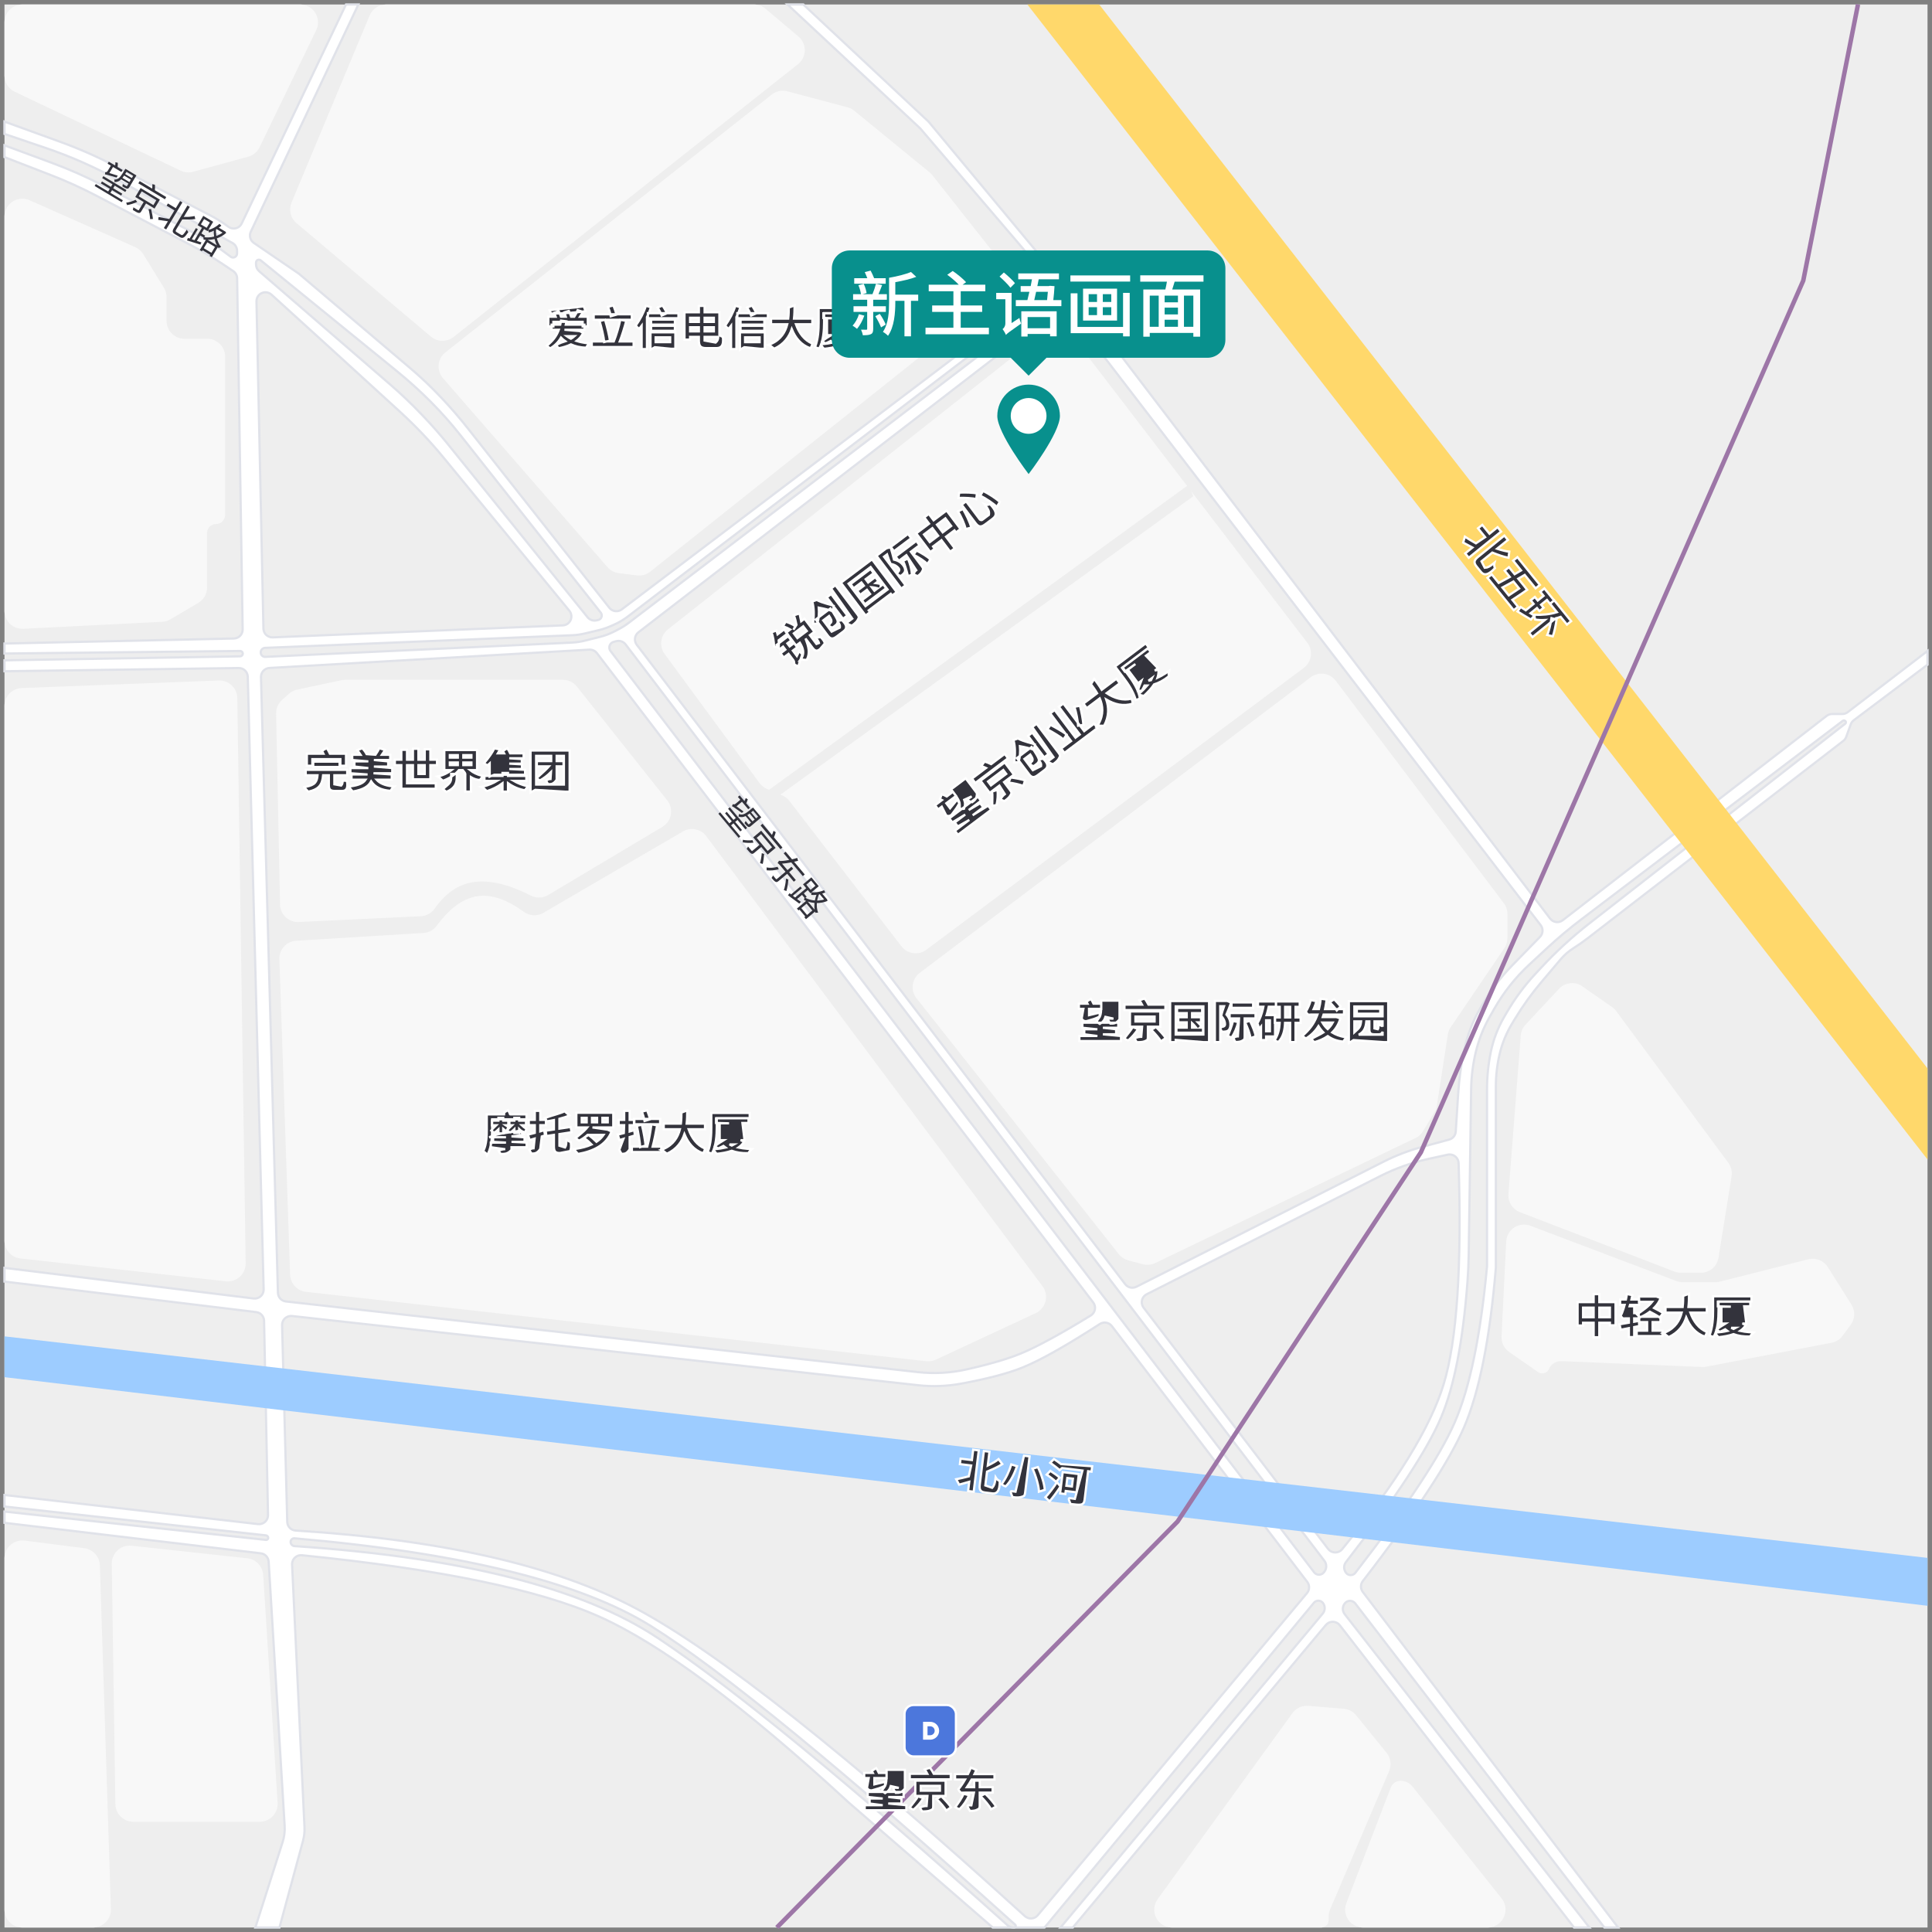 <?xml version="1.0" encoding="UTF-8"?>
<svg width="432px" height="432px" viewBox="0 0 432 432" version="1.1" xmlns="http://www.w3.org/2000/svg" xmlns:xlink="http://www.w3.org/1999/xlink">
    <rect x="0" y="0" width="432" height="432" fill="#808080" stroke="none"/>
    <title>编组 23@2x</title>
    <defs>
        <rect id="path-1" x="0" y="0" width="430" height="430"></rect>
    </defs>
    <g id="网站" stroke="none" stroke-width="1" fill="none" fill-rule="evenodd">
        <g id="联系我们" transform="translate(-359, -1367)">
            <g id="编组-23" transform="translate(360, 1368)">
                <g id="地图">
                    <mask id="mask-2" fill="white">
                        <use xlink:href="#path-1"></use>
                    </mask>
                    <use id="蒙版" fill="#EEEEEE" xlink:href="#path-1"></use>
                </g>
                <g id="编组-15" stroke="#E0E2E9" stroke-width="0.5">
                    <path d="M0,26.188 L12.464,30.71 C16.558,32.195 20.551,33.945 24.416,35.951 L46.008,47.152 C47.431,47.891 48.791,48.743 50.076,49.702 C50.95,50.355 52.188,50.176 52.841,49.301 C52.918,49.197 52.985,49.086 53.041,48.969 L76.364,0 L76.364,0 L79.138,0 L55.082,50.807 C54.662,51.696 54.949,52.759 55.761,53.314 L65.744,60.138 C65.801,60.177 65.856,60.219 65.909,60.264 L90.734,81.322 C93.149,83.37 95.448,85.552 97.619,87.858 L97.874,88.129 C99.876,90.254 101.784,92.467 103.592,94.76 L135.254,134.903 C135.929,135.759 137.164,135.917 138.032,135.259 L232.639,63.568 C233.519,62.9 233.692,61.646 233.025,60.766 C233.001,60.734 232.976,60.704 232.951,60.674 L204.816,27.774 C204.768,27.717 204.716,27.663 204.661,27.611 L175.081,0 L175.081,0 L178.626,0 L206.53,26.103 C206.591,26.16 206.648,26.221 206.701,26.285 L244.255,71.445 C244.273,71.467 244.29,71.489 244.307,71.512 L345.617,204.397 C346.287,205.276 347.542,205.445 348.42,204.775 C348.424,204.772 348.428,204.769 348.432,204.766 L407.442,159.068 C407.793,158.797 408.223,158.65 408.667,158.65 L410.939,158.65 C411.379,158.65 411.806,158.505 412.156,158.237 L430,144.555 L430,144.555 L430,147.629 L413.51,160.053 C413.201,160.287 412.965,160.605 412.833,160.969 L411.815,163.776 C411.686,164.133 411.458,164.445 411.157,164.677 L353.96,208.829 C352.949,209.609 351.902,210.341 350.822,211.022 C349.748,211.7 348.784,212.538 347.964,213.507 L343.645,218.612 C341.489,221.16 339.535,223.874 337.801,226.727 L337.125,227.84 C335.848,229.943 334.907,232.232 334.337,234.626 C333.766,237.026 333.477,239.484 333.477,241.952 L333.477,282.498 C332.152,298.329 329.784,310.202 326.376,318.117 C323.054,325.83 315.507,337.301 303.734,352.529 C303.182,353.246 303.179,354.243 303.729,354.96 L360.82,430 L360.82,430 L357.749,430 L302.032,357.525 C301.537,356.882 300.616,356.761 299.973,357.255 C299.918,357.297 299.867,357.343 299.819,357.391 C299.142,358.082 299.081,359.167 299.676,359.929 L354.401,430 L354.401,430 L350.963,430 L298.578,362.412 C297.902,361.539 296.645,361.379 295.772,362.056 C295.659,362.144 295.555,362.244 295.463,362.354 L238.887,430 L238.887,430 L236.127,430 L294.769,359.794 C295.349,359.1 295.353,358.091 294.78,357.391 C294.331,356.842 293.521,356.762 292.972,357.211 C292.908,357.264 292.85,357.322 292.797,357.385 L232.56,430 L232.56,430 L220.978,430 L188.799,402.072 C188.785,402.06 188.772,402.047 188.758,402.035 C165.373,380.479 146.763,366.616 132.927,360.448 C119.418,354.426 97.279,349.862 66.509,346.756 C65.41,346.646 64.43,347.448 64.32,348.548 C64.311,348.645 64.308,348.742 64.313,348.84 L67.086,407.55 C67.135,408.593 67.021,409.636 66.748,410.643 L61.49,430 L61.49,430 L56.093,430 L62.191,410.904 C62.567,409.727 62.721,408.491 62.647,407.258 L59.073,348.195 C59.014,347.23 58.273,346.444 57.313,346.33 L0,339.509 L0,339.509 L0,336.989 L58.469,343.326 C58.718,343.353 58.942,343.173 58.969,342.924 C58.971,342.908 58.972,342.892 58.972,342.875 C58.972,342.588 58.755,342.346 58.469,342.314 L0,335.86 L0,335.86 L0,333.283 L56.698,339.791 C57.795,339.917 58.787,339.129 58.913,338.032 C58.923,337.943 58.927,337.853 58.926,337.764 L58.047,294.337 C58.027,293.341 57.277,292.512 56.289,292.392 L0,285.564 L0,285.564 L0,282.498 L55.709,289.341 C56.805,289.476 57.803,288.696 57.938,287.6 C57.95,287.502 57.955,287.403 57.952,287.304 L54.403,150.322 C54.375,149.227 53.471,148.359 52.376,148.374 L0,149.093 L0,149.093 L0,146.647 L52.693,145.756 C53.024,145.75 53.289,145.481 53.289,145.151 C53.289,144.825 53.025,144.562 52.7,144.562 C52.697,144.562 52.695,144.562 52.693,144.562 L0,145.131 L0,145.131 L0,142.89 L51.301,141.77 C52.401,141.746 53.275,140.838 53.257,139.739 L52.022,61.244 C52.012,60.588 51.68,59.979 51.136,59.614 L48.69,57.975 C46.481,56.495 44.193,55.135 41.837,53.902 L20.601,42.79 C17.286,41.055 13.876,39.508 10.387,38.155 L0,34.128 L0,34.128 L0,31.496 L10.623,35.426 C14.591,36.894 18.462,38.613 22.213,40.571 L42.825,51.334 C45.003,52.471 47.085,53.784 49.051,55.258 L50.579,56.403 C50.973,56.698 51.532,56.618 51.827,56.224 C51.943,56.07 52.006,55.882 52.006,55.689 L52.006,55.082 C52.006,54.356 51.612,53.687 50.978,53.334 L47.251,51.26 C47.112,51.182 46.972,51.105 46.833,51.028 L25.276,39.164 C20.158,36.348 14.802,33.985 9.271,32.103 L0,28.949 L0,28.949 L0,26.188 Z" id="路径-17" fill="#FFFFFF"></path>
                    <path d="M59.695,64.873 L74.016,77.895 C74.075,77.949 74.135,78.003 74.194,78.057 L88.457,91.089 C91.973,94.301 95.254,97.759 98.276,101.439 L126.312,135.568 C127.013,136.421 126.89,137.682 126.036,138.383 C125.7,138.659 125.284,138.818 124.849,138.836 L59.988,141.516 C58.885,141.561 57.953,140.704 57.907,139.6 C57.907,139.587 57.906,139.573 57.906,139.56 L56.35,66.395 C56.326,65.291 57.202,64.377 58.307,64.353 C58.819,64.343 59.316,64.529 59.695,64.873 Z" id="路径-18" fill="#EEEEEE"></path>
                    <path d="M59.244,148.362 L130.77,144.265 C131.432,144.227 132.07,144.52 132.473,145.047 L243.437,290.227 C244.111,291.102 243.943,292.357 243.065,293.028 C243.011,293.069 242.955,293.107 242.897,293.143 C235.976,297.383 230.712,300.238 227.105,301.708 C224.191,302.896 220.197,304.06 215.122,305.202 C211.545,306.007 207.859,306.21 204.216,305.803 L62.924,290.008 C61.933,289.898 61.174,289.073 61.147,288.076 L57.359,150.414 C57.329,149.332 58.164,148.424 59.244,148.362 Z" id="路径-19" fill="#EEEEEE"></path>
                    <path d="M64.297,293.267 L204.287,308.739 C207.491,309.094 210.73,308.976 213.9,308.391 C219.786,307.305 224.376,306.097 227.669,304.767 C231.588,303.183 237.344,299.942 244.937,295.042 C245.815,294.478 246.979,294.682 247.61,295.513 L291.305,352.715 C291.872,353.458 291.85,354.494 291.25,355.211 L231.044,427.252 C230.336,428.1 229.075,428.213 228.227,427.504 C228.207,427.487 228.187,427.47 228.168,427.451 C188.309,391.209 159.321,368.276 141.205,358.652 C123.191,349.082 97.825,343.275 65.107,341.233 C64.072,341.17 63.257,340.325 63.23,339.289 L62.078,295.307 C62.049,294.203 62.92,293.285 64.025,293.256 C64.116,293.253 64.206,293.257 64.297,293.267 Z" id="路径-20" fill="#EEEEEE"></path>
                    <path d="M254.714,291.399 L295.976,345.348 C296.647,346.225 297.903,346.392 298.78,345.72 C298.904,345.626 299.016,345.517 299.114,345.395 C311.309,330.448 318.874,318.147 321.809,308.489 C324.77,298.747 325.882,282.276 325.146,259.076 C325.108,257.972 324.183,257.107 323.079,257.144 C322.958,257.148 322.837,257.163 322.719,257.189 L318.378,258.14 C314.67,258.952 311.08,260.23 307.693,261.944 L255.4,288.399 C254.414,288.898 254.019,290.101 254.518,291.087 C254.574,291.197 254.639,291.301 254.714,291.399 Z" id="路径-21" fill="#EEEEEE"></path>
                    <path d="M343.345,208.488 L337.126,214.872 C334.455,217.613 332.144,220.682 330.248,224.006 L329.829,224.739 C328.214,227.57 327.05,230.635 326.379,233.824 C325.704,237.028 325.26,240.277 325.051,243.545 L324.508,252.011 C324.453,252.865 323.861,253.589 323.035,253.813 L316.917,255.472 C313.967,256.272 311.106,257.371 308.378,258.751 L253.098,286.722 C252.238,287.157 251.191,286.918 250.606,286.152 L141.387,143.182 C140.719,142.307 140.883,141.056 141.755,140.384 L235.279,68.281 C236.153,67.607 237.409,67.769 238.084,68.644 C238.084,68.645 238.085,68.646 238.086,68.647 L343.499,205.874 C344.104,206.663 344.039,207.776 343.345,208.488 Z" id="路径-22" fill="#EEEEEE"></path>
                    <path d="M57.306,144.865 L57.306,144.913 C57.306,145.444 57.736,145.875 58.267,145.875 C58.282,145.875 58.297,145.874 58.312,145.874 L126.857,142.681 C127.852,142.635 128.839,142.49 129.805,142.248 L133.135,141.414 C134.27,141.13 135.367,140.714 136.405,140.174 L137.388,139.664 C138.155,139.265 138.885,138.801 139.572,138.277 L235.469,65.092 C235.749,64.879 235.803,64.479 235.589,64.199 C235.589,64.198 235.588,64.198 235.588,64.197 C235.373,63.917 234.971,63.863 234.69,64.078 L139.373,136.862 C138.427,137.585 137.398,138.192 136.308,138.672 L135.467,139.041 C134.64,139.405 133.782,139.693 132.903,139.903 L129.763,140.65 C128.825,140.874 127.868,141.006 126.904,141.045 L58.265,143.866 C57.729,143.888 57.306,144.329 57.306,144.865 Z" id="路径-23" fill="#EEEEEE"></path>
                    <path d="M63.984,343.777 C63.984,344.271 64.368,344.681 64.861,344.714 C102.155,347.196 129.243,354.053 146.125,365.285 C163.049,376.544 189.104,397.946 224.29,429.491 C224.656,429.819 225.13,430 225.622,430 L225.777,430 C225.972,430 226.13,429.842 226.13,429.647 C226.13,429.547 226.087,429.452 226.013,429.385 C187.542,394.765 160.415,372.519 144.634,362.645 C128.881,352.79 102.291,346.233 64.861,342.973 C64.417,342.935 64.026,343.263 63.987,343.707 C63.985,343.73 63.984,343.754 63.984,343.777 Z" id="路径-24" fill="#EEEEEE"></path>
                    <path d="M295.094,350.486 L294.996,350.606 C294.516,351.192 293.652,351.278 293.066,350.799 C292.983,350.731 292.909,350.654 292.844,350.57 L135.513,144.564 C135.079,143.996 135.188,143.185 135.756,142.751 C135.89,142.648 136.044,142.573 136.208,142.529 L136.783,142.376 C137.566,142.167 138.397,142.452 138.888,143.096 L295.136,348.007 C295.698,348.743 295.68,349.769 295.094,350.486 Z" id="路径-25" fill="#EEEEEE"></path>
                    <path d="M300.029,350.741 C300.501,351.287 301.326,351.348 301.873,350.876 C301.939,350.819 301.999,350.756 302.052,350.687 C313.577,335.809 320.984,324.599 324.273,317.057 C327.654,309.303 330.064,297.673 331.501,282.166 L331.501,282.166 L331.501,242.547 C331.501,239.743 331.786,236.947 332.351,234.201 C332.914,231.465 333.916,228.839 335.317,226.424 L335.91,225.403 C337.71,222.3 339.85,219.408 342.292,216.781 L343.606,215.367 C346.925,211.795 350.525,208.492 354.369,205.492 L411.596,160.821 C411.767,160.687 411.798,160.439 411.664,160.268 C411.659,160.261 411.653,160.255 411.647,160.248 C411.489,160.071 411.222,160.045 411.033,160.189 L352.489,204.649 C349.893,206.62 347.396,208.716 345.005,210.931 L340.969,214.671 C337.872,217.54 335.233,220.867 333.144,224.535 L332.093,226.381 C330.699,228.828 329.659,231.461 329.002,234.201 C328.344,236.945 327.991,239.754 327.949,242.577 L327.406,279.552 C327.376,281.581 327.284,283.609 327.13,285.632 C326.126,298.881 324.172,308.953 321.267,315.849 C318.202,323.124 311.102,333.933 299.965,348.277 C299.397,349.009 299.424,350.039 300.029,350.741 Z" id="路径-26" fill="#EEEEEE"></path>
                    <path d="M132.38,137.713 L132.751,137.628 C133.304,137.503 133.651,136.953 133.525,136.4 C133.491,136.25 133.424,136.11 133.329,135.99 L102.002,96.374 C99.915,93.734 97.68,91.216 95.306,88.831 C92.932,86.445 90.435,84.185 87.825,82.061 L57.29,57.209 C57.017,56.987 56.616,57.028 56.394,57.301 C56.301,57.414 56.251,57.557 56.251,57.703 L56.251,58.129 C56.251,58.709 56.503,59.262 56.943,59.642 L86.22,84.95 C88.642,87.043 90.962,89.252 93.172,91.569 L93.754,92.179 C95.664,94.18 97.489,96.26 99.227,98.412 L130.38,137.018 C130.86,137.612 131.635,137.882 132.38,137.713 Z" id="路径-27" fill="#EEEEEE"></path>
                </g>
                <g id="编组-21" fill="#F8F8F8">
                    <path d="M2.282,19.509 L39.401,37.162 C40.266,37.573 41.25,37.66 42.174,37.408 L54.496,34.041 C55.611,33.736 56.54,32.964 57.043,31.924 L69.706,5.742 C70.668,3.753 69.836,1.361 67.847,0.399 C67.304,0.136 66.709,5.58496004e-15 66.105,0 L4,0 C1.791,4.05812251e-16 -2.705415e-16,1.791 0,4 L0,15.896 C1.4826076e-15,17.44 0.888,18.846 2.282,19.509 Z" id="路径-28"></path>
                    <path d="M64.189,44.295 L81.654,2.459 C82.275,0.97 83.731,6.71591423e-15 85.345,0 L167.579,0 C168.523,-3.73297019e-16 169.436,0.334 170.157,0.942 L177.528,7.157 C179.217,8.581 179.431,11.105 178.007,12.793 C177.835,12.998 177.643,13.185 177.433,13.351 L100.422,74.345 C98.93,75.526 96.812,75.493 95.358,74.266 L65.3,48.893 C63.966,47.767 63.517,45.906 64.189,44.295 Z" id="路径-29"></path>
                    <path d="M98.587,77.795 L171.571,20.142 C172.561,19.36 173.862,19.091 175.08,19.416 L188.521,22.997 C189.07,23.144 189.583,23.406 190.023,23.766 L206.844,37.523 C207.068,37.707 207.272,37.914 207.451,38.141 L223.618,58.616 C224.983,60.344 224.694,62.851 222.971,64.223 L144.392,126.822 C143.55,127.493 142.473,127.796 141.404,127.663 L137.362,127.158 C136.384,127.036 135.487,126.558 134.84,125.816 L98.05,83.56 C96.6,81.894 96.774,79.367 98.44,77.917 C98.488,77.875 98.537,77.834 98.587,77.795 Z" id="路径-31"></path>
                    <path d="M148.358,139.725 L232.793,73.029 C234.526,71.66 237.042,71.955 238.411,73.689 C238.423,73.704 238.435,73.719 238.447,73.735 L291.312,142.706 C292.656,144.459 292.324,146.97 290.571,148.314 C290.557,148.324 290.544,148.334 290.531,148.344 L206.136,211.368 C204.385,212.676 201.909,212.336 200.575,210.606 L175.514,178.096 C175.095,177.551 174.541,177.124 173.909,176.856 L170.489,175.405 C169.827,175.124 169.253,174.67 168.828,174.092 L147.614,145.233 C146.338,143.496 146.667,141.06 148.358,139.725 Z" id="路径-32"></path>
                    <path d="M254.526,281.684 L251.287,280.826 C250.452,280.604 249.71,280.118 249.174,279.44 L203.932,222.206 C202.562,220.473 202.857,217.958 204.59,216.588 C204.612,216.57 204.635,216.552 204.658,216.535 L292.073,150.44 C293.835,149.107 296.344,149.455 297.676,151.218 C297.676,151.218 297.676,151.218 297.676,151.219 L335.248,200.93 C335.773,201.624 336.057,202.471 336.057,203.342 L336.057,208.772 C336.057,209.572 335.817,210.354 335.367,211.017 L323.381,228.691 C323.049,229.181 322.829,229.74 322.739,230.326 L320.285,246.214 C320.206,246.726 320.028,247.218 319.761,247.663 L317.208,251.915 C316.806,252.586 316.215,253.124 315.51,253.462 L257.282,281.424 C256.424,281.836 255.446,281.928 254.526,281.684 Z" id="路径-33"></path>
                    <path d="M352.805,219.544 L359.459,224.177 C359.817,224.426 360.131,224.732 360.39,225.083 L385.452,258.994 C386.091,259.859 386.355,260.945 386.185,262.006 L383.256,280.229 C382.944,282.168 381.27,283.594 379.306,283.594 L374.85,283.594 C374.359,283.594 373.872,283.503 373.414,283.327 L338.841,270.036 C337.189,269.401 336.151,267.757 336.288,265.993 L339.043,230.546 C339.113,229.643 339.488,228.79 340.105,228.128 L347.594,220.098 C348.951,218.643 351.172,218.407 352.805,219.544 Z" id="路径-34"></path>
                    <path d="M335.787,276.624 L334.744,297.827 C334.676,299.205 335.323,300.521 336.456,301.308 L342.914,305.797 C343.656,306.313 344.675,306.13 345.191,305.388 C345.253,305.299 345.306,305.204 345.349,305.105 C345.828,304 346.937,303.305 348.139,303.355 L379.617,304.661 C379.924,304.674 380.231,304.651 380.533,304.593 L408.536,299.245 C409.525,299.056 410.407,298.501 411.005,297.689 L412.83,295.213 C413.807,293.888 413.871,292.099 412.993,290.706 L407.702,282.322 C406.779,280.858 405.019,280.154 403.341,280.578 L383.507,285.583 C383.187,285.663 382.858,285.704 382.528,285.704 L375.274,285.704 C374.79,285.704 374.311,285.616 373.858,285.445 L341.198,273.08 C339.132,272.297 336.823,273.338 336.041,275.404 C335.893,275.795 335.807,276.207 335.787,276.624 Z" id="路径-35"></path>
                    <path d="M257.851,423.653 L287.985,382.068 C288.806,380.935 290.161,380.313 291.556,380.429 L299.469,381.089 C300.554,381.18 301.556,381.709 302.242,382.554 L309.036,390.921 C309.971,392.073 310.192,393.647 309.61,395.012 L296.415,425.946 C296.203,426.442 296.094,426.976 296.094,427.516 L296.094,428.349 C296.094,429.261 295.355,430 294.443,430 L261.09,430 C258.881,430 257.09,428.209 257.09,426 C257.09,425.157 257.356,424.336 257.851,423.653 Z" id="路径-36"></path>
                    <path d="M303.783,430 L331.642,430 C333.852,430 335.642,428.209 335.642,426 C335.642,425.095 335.335,424.216 334.771,423.508 L314.825,398.464 C314.185,397.66 313.212,397.191 312.184,397.191 C311.203,397.191 310.324,397.795 309.973,398.71 L300.048,424.567 C299.257,426.629 300.287,428.943 302.349,429.734 C302.807,429.91 303.293,430 303.783,430 Z" id="路径-37"></path>
                    <path d="M4.509,343.476 L17.842,345.188 C19.79,345.438 21.268,347.064 21.331,349.027 L23.794,425.872 C23.865,428.08 22.132,429.927 19.924,429.998 C19.882,429.999 19.839,430 19.796,430 L4,430 C1.791,430 2.705415e-16,428.209 0,426 L0,347.444 C1.50581534e-15,345.235 1.791,343.444 4,343.444 C4.17,343.444 4.34,343.455 4.509,343.476 Z" id="路径-38"></path>
                    <path d="M3.846,152.852 L47.907,151.157 C50.115,151.073 51.973,152.793 52.058,155.001 C52.059,155.032 52.06,155.064 52.061,155.095 L53.933,281.464 C53.966,283.673 52.201,285.49 49.992,285.523 C49.825,285.526 49.658,285.518 49.492,285.499 L3.558,280.395 C1.533,280.17 -6.99152278e-15,278.458 0,276.42 L0,156.849 C-2.63216302e-16,154.7 1.699,152.935 3.846,152.852 Z" id="矩形"></path>
                    <path d="M4.201,139.6 L35.259,138.038 C35.905,138.006 36.532,137.818 37.089,137.49 L43.329,133.812 C44.55,133.093 45.299,131.783 45.299,130.366 L45.299,118.188 C45.299,117.072 46.203,116.168 47.319,116.168 C48.435,116.168 49.339,115.263 49.339,114.147 L49.339,78.746 C49.339,76.537 47.549,74.746 45.339,74.746 L40.242,74.746 C38.033,74.746 36.242,72.955 36.242,70.746 L36.242,65.432 C36.242,64.693 36.037,63.968 35.649,63.337 L31.035,55.833 C30.612,55.144 29.99,54.6 29.252,54.272 L5.624,43.776 C3.605,42.88 1.241,43.789 0.344,45.808 C0.117,46.319 -2.0932884e-15,46.873 0,47.432 L0,135.605 C9.00715826e-15,137.814 1.791,139.605 4,139.605 C4.067,139.605 4.134,139.604 4.201,139.6 Z" id="路径-39"></path>
                    <path d="M28.794,406.347 L57.079,406.347 C59.288,406.347 61.079,404.556 61.079,402.347 C61.079,402.263 61.076,402.179 61.071,402.095 L57.851,351.161 C57.728,349.218 56.226,347.646 54.291,347.436 L28.425,344.627 C26.229,344.388 24.255,345.975 24.017,348.171 C23.999,348.334 23.991,348.499 23.994,348.663 L24.795,402.407 C24.827,404.593 26.608,406.347 28.794,406.347 Z" id="路径-40"></path>
                    <path d="M62.088,155.482 L63.627,154.12 C64.144,153.662 64.77,153.347 65.445,153.203 L75.376,151.088 C75.65,151.029 75.93,151 76.21,151 L124.855,151 C126.075,151 127.228,151.557 127.987,152.512 L148.199,177.961 C149.573,179.691 149.284,182.207 147.554,183.581 C147.415,183.692 147.269,183.793 147.116,183.884 L121.565,199.131 C120.387,199.832 118.932,199.882 117.711,199.26 C112.739,196.738 108.497,195.727 104.986,196.228 C101.535,196.719 98.603,198.698 96.191,202.163 C95.48,203.181 94.338,203.812 93.098,203.871 L65.806,205.162 C63.599,205.266 61.726,203.562 61.621,201.355 C61.62,201.32 61.618,201.284 61.618,201.249 L60.74,158.559 C60.716,157.385 61.209,156.26 62.088,155.482 Z" id="路径-42"></path>
                    <path d="M65.226,209.35 L93.683,207.614 C94.865,207.541 95.953,206.947 96.655,205.994 C99.586,202.012 102.658,199.806 105.872,199.376 C108.933,198.966 112.352,200.137 116.129,202.889 C117.411,203.824 119.125,203.912 120.496,203.112 L151.709,184.915 C153.465,183.891 155.711,184.347 156.928,185.976 L232.1,286.591 C233.422,288.361 233.059,290.867 231.289,292.19 C231.07,292.354 230.834,292.495 230.586,292.61 L208.258,303.023 C207.592,303.334 206.853,303.455 206.123,303.373 L67.42,287.857 C65.447,287.636 63.934,286.002 63.867,284.018 L61.472,213.479 C61.398,211.313 63.063,209.482 65.226,209.35 Z" id="路径-43"></path>
                </g>
                <polygon id="路径-41" fill="#9DCCFF" points="0 297.812 430 347.348 430 358.058 0 306.937"></polygon>
                <polygon id="路径-44" fill="#FFD86B" points="244.778 0 228.717 0 430 258.259 430 237.899"></polygon>
                <polyline id="路径-45" stroke="#9D76A7" points="172.697 430 262.304 339.224 316.704 256.675 402.214 61.742 414.45 0"></polyline>
                <g id="完美世界集团" transform="translate(67.48, 166.55)" fill="#33333C" fill-rule="nonzero" stroke="#FFFFFF" stroke-width="0.5">
                    <path d="M9.16,4.59 L9.16,5.8 L6.29,5.8 L6.29,7.822 L7.814,8.1 C8.106,7.776 8.114,7.493 8.13,7.041 C8.678,6.963 8.938,7.054 9.118,7.097 C9.26,8.11 9.165,8.573 8.988,8.853 C8.783,9.176 8.48,9.31 7.97,9.31 L7.97,9.31 L6.44,9.31 C5.896,9.31 5.569,9.218 5.366,9.036 C5.152,8.844 5.05,8.542 5.05,8.04 L5.05,8.04 L5.05,5.8 L3.77,5.8 C3.676,6.843 3.462,7.629 2.95,8.226 C2.459,8.801 1.687,9.208 0.442,9.474 C0.101,9.146 -0.06,8.904 -0.177,8.787 C-0.29,8.674 -0.518,8.521 -0.677,8.464 C-0.483,8.442 -0.274,8.409 -0.048,8.365 C0.944,8.171 1.563,7.903 1.943,7.486 C2.318,7.075 2.454,6.525 2.52,5.8 L2.52,5.8 L-0.12,5.8 L-0.12,4.59 L9.16,4.59 Z M7.45,2.75 L7.45,3.94 L1.56,3.94 L1.56,2.75 L7.45,2.75 Z M4.589,-0.291 C4.83,0.067 5.111,0.574 5.287,0.98 L5.287,0.98 L8.89,0.98 L8.89,3.67 L7.63,3.67 L7.63,2.19 L1.36,2.19 L1.36,3.67 L0.13,3.67 L0.13,0.98 L3.854,0.98 C3.748,0.754 3.631,0.525 3.522,0.333 L3.522,0.333 Z" id="形状"></path>
                    <path d="M16.327,-0.252 L17.589,0.131 C17.404,0.483 17.154,0.869 16.909,1.22 L16.909,1.22 L18.77,1.22 L18.77,2.39 L15.12,2.39 L18.32,2.7 L18.32,3.85 L15.12,3.85 L19.23,4.19 L19.23,5.35 L15.031,5.35 L19.11,5.62 L19.11,6.79 L15.724,6.79 C16.448,7.605 17.596,8.07 19.1,8.252 C19.287,8.274 19.47,8.291 19.648,8.303 C19.502,8.414 19.353,8.557 19.257,8.665 C19.123,8.818 18.932,9.087 18.851,9.285 C16.67,9.125 15.343,8.402 14.511,7.159 C13.92,8.279 12.787,9.025 10.392,9.436 C10.059,9.098 9.89,8.828 9.767,8.679 C9.578,8.319 9.748,8.298 9.924,8.273 C11.802,8.003 12.771,7.544 13.27,6.79 L13.27,6.79 L10.12,6.79 L10.12,5.62 L13.71,5.62 L9.87,5.35 L9.87,4.19 L13.88,4.19 L10.77,3.85 L10.77,2.7 L13.88,2.7 L10.28,2.39 L10.28,1.22 L12.162,1.22 C11.941,0.856 11.635,0.46 11.379,0.215 L11.379,0.215 L12.508,-0.243 C12.897,0.12 13.282,0.66 13.492,1.071 L13.492,1.071 L15.478,1.211 C15.801,0.749 16.161,0.12 16.327,-0.252 L16.327,-0.252 Z" id="路径"></path>
                    <path d="M25.08,-0.12 L25.08,2.32 L26.49,2.32 L26.49,-3.41060513e-13 L27.75,-3.41060513e-13 L27.75,2.32 L29.24,2.32 L29.24,3.54 L27.75,3.54 L27.75,6.7 L23.85,6.7 L23.85,3.54 L22.53,3.54 L22.53,7.59 L28.96,7.59 L28.96,8.82 L21.26,8.82 L21.26,3.54 L19.81,3.54 L19.81,2.32 L21.26,2.32 L21.26,0.11 L22.53,0.11 L22.53,2.32 L23.85,2.32 L23.85,-0.12 L25.08,-0.12 Z M26.49,3.54 L25.08,3.54 L25.08,5.51 L26.49,5.51 L26.49,3.54 Z" id="形状"></path>
                    <path d="M33.65,5.49 L33.65,6.35 C33.65,6.943 33.562,7.623 33.095,8.256 C32.755,8.717 32.211,9.157 31.334,9.512 C30.925,9.235 30.709,9.003 30.565,8.878 C31.322,8.202 31.749,7.9 32.01,7.577 C32.353,7.155 32.4,6.704 32.4,6.32 L32.4,6.32 L32.4,5.49 L33.65,5.49 Z M38.19,0.16 L38.19,4.65 L36.628,4.65 C37.326,5.204 38.241,5.646 39.161,5.878 C39.355,5.926 39.552,5.967 39.752,5.999 C39.585,6.079 39.385,6.202 39.265,6.307 C39.115,6.44 38.92,6.698 38.831,6.866 C38.035,6.812 37.483,6.589 36.985,6.305 L36.82,6.208 L36.82,9.45 L35.56,9.45 L35.56,5.49 C35.517,5.266 35.303,5.028 35.092,4.777 L34.988,4.65 L34.13,4.65 C33.276,5.692 31.896,6.565 30.583,7.026 C30.179,6.751 29.989,6.504 29.835,6.367 C29.722,6.268 29.55,6.158 29.393,6.071 C29.576,6.034 29.756,5.99 29.931,5.94 C30.725,5.712 31.545,5.317 32.215,4.835 L32.459,4.65 L30.87,4.65 L30.87,0.16 L38.19,0.16 Z M33.89,2.94 L32.1,2.94 L32.1,3.52 L33.89,3.52 L33.89,2.94 Z M36.93,2.94 L35.12,2.94 L35.12,3.52 L36.93,3.52 L36.93,2.94 Z M33.89,1.29 L32.1,1.29 L32.1,1.85 L33.89,1.85 L33.89,1.29 Z M36.93,1.29 L35.12,1.29 L35.12,1.85 L36.93,1.85 L36.93,1.29 Z" id="形状"></path>
                    <path d="M45.11,5.28 L45.11,5.95 L49.21,5.95 L49.21,7.06 L46.385,7.06 C47.233,7.551 48.275,7.953 49.211,8.187 C49.385,8.231 49.565,8.271 49.749,8.307 C49.596,8.399 49.422,8.518 49.321,8.613 C49.184,8.74 48.994,8.996 48.893,9.16 C47.453,8.929 46.124,8.305 45.11,7.57 L45.11,7.57 L45.11,9.46 L43.88,9.46 L43.88,7.591 C42.869,8.349 41.552,8.99 40.415,9.348 C40.026,9.067 39.842,8.817 39.691,8.693 C39.562,8.587 39.339,8.475 39.162,8.405 C39.377,8.361 39.585,8.312 39.786,8.258 C40.732,8.006 41.793,7.576 42.654,7.06 L42.654,7.06 L39.84,7.06 L39.84,5.95 L43.88,5.95 L43.88,5.28 L45.11,5.28 Z M44.955,-0.243 C45.175,0.074 45.438,0.532 45.592,0.9 L45.592,0.9 L48.6,0.9 L48.6,2 L45.39,2 L48.2,2.17 L48.2,3.2 L45.39,3.2 L48.23,3.36 L48.23,4.39 L45.39,4.39 L48.93,4.58 L48.93,5.68 L42.049,5.68 L41.02,6.103 L41.02,3.159 C40.872,3.296 40.718,3.43 40.561,3.562 C40.097,3.382 39.89,3.192 39.743,3.105 C40.847,1.832 41.654,0.652 42.047,-0.211 L42.047,-0.211 L43.34,0.028 C43.142,0.376 42.99,0.654 42.841,0.9 L42.841,0.9 L44.256,0.9 C44.166,0.718 44.069,0.535 43.975,0.377 L43.975,0.377 Z" id="形状"></path>
                    <path d="M58.89,0.27 L58.89,9.47 L57.852,9.47 L51.207,9.064 L50.15,9.642 L50.15,0.27 L58.89,0.27 Z M57.61,1.46 L55.989,1.459 L55.99,2.64 L57.53,2.64 L57.53,3.81 L55.99,3.81 L55.99,6.801 C55.289,7.776 54.837,7.8 54.09,7.8 C53.919,7.557 53.816,7.369 53.741,7.222 L53.663,7.063 L53.629,6.996 C54.098,6.669 54.372,6.642 54.562,6.638 L54.616,6.637 L54.723,5.082 C53.967,5.836 53.091,6.489 52.263,6.958 C51.847,6.76 51.66,6.555 51.508,6.439 C52.363,5.626 53.243,4.913 53.963,4.144 L54.261,3.81 L51.56,3.81 L51.56,2.64 L54.77,2.64 L54.769,1.459 L51.4,1.46 L51.4,7.88 L57.61,7.88 L57.61,1.46 Z" id="形状"></path>
                </g>
                <g id="爱立信电信大厦" transform="translate(121.46, 67.59)" fill="#33333C" fill-rule="nonzero" stroke="#FFFFFF" stroke-width="0.5">
                    <path d="M2.991,3.101 L4.2,3.255 C4.174,3.426 4.142,3.594 4.108,3.757 L4.055,4 L8.23,4 L8.23,5.14 L3.751,5.14 L7.138,5.44 L7.947,5.837 C7.601,6.572 7.086,7.167 6.461,7.651 C7.191,7.881 7.996,8.045 8.829,8.142 C9.023,8.164 9.216,8.183 9.409,8.198 C9.261,8.303 9.087,8.442 8.988,8.555 C8.861,8.7 8.708,8.974 8.626,9.147 C7.224,9.13 6.149,8.839 5.204,8.417 C4.371,8.818 3.438,9.099 2.486,9.276 C2.158,8.958 2.017,8.698 1.916,8.59 C2.709,8.065 3.346,7.914 3.942,7.711 C3.589,7.468 3.267,7.198 2.981,6.9 C2.401,7.904 1.613,8.703 0.585,9.296 C0.174,9.093 -0.043,8.811 -0.17,8.693 C1.063,7.691 1.869,6.706 2.386,5.42 L2.493,5.14 L0.87,5.14 L0.87,4 L2.823,4 C2.889,3.711 2.945,3.412 2.991,3.101 Z M6.004,6.58 L4.271,6.58 L4.487,6.734 C4.709,6.885 4.948,7.026 5.202,7.156 C5.497,6.982 5.766,6.792 6.004,6.58 L6.004,6.58 Z M6.715,0.758 L7.885,1.148 C7.702,1.49 7.464,1.875 7.234,2.23 L7.234,2.23 L8.97,2.23 L8.97,4.4 L7.82,4.4 L7.82,3.37 L1.28,3.37 L1.28,4.4 L0.15,4.4 L0.15,2.23 L1.79,2.23 C1.678,1.917 1.548,1.59 1.452,1.358 L1.452,1.358 L2.457,0.974 C2.621,1.311 2.845,1.826 2.983,2.23 L2.983,2.23 L4.056,2.23 C3.947,1.875 3.814,1.49 3.73,1.25 L3.73,1.25 L4.741,0.925 C4.914,1.26 5.116,1.811 5.246,2.23 L5.246,2.23 L5.956,2.23 C6.26,1.763 6.582,1.129 6.715,0.758 L6.715,0.758 Z M8.057,-0.1 L8.487,0.974 C6.671,1.307 3.416,1.508 0.813,1.54 C0.544,1.156 0.48,0.931 0.426,0.788 C3.188,0.398 6.367,0.197 8.057,-0.1 L8.057,-0.1 Z" id="形状"></path>
                    <path d="M16.236,2.909 L17.582,3.165 C17.204,4.571 16.629,6.427 16.117,7.76 L16.117,7.76 L19.22,7.76 L19.22,9 L9.86,9 L9.86,7.76 L14.783,7.76 C15.333,6.41 15.949,4.306 16.236,2.909 L16.236,2.909 Z M12.833,2.901 C13.27,4.37 13.765,6.365 13.931,7.58 L13.931,7.58 L12.641,7.89 C12.54,6.718 12.032,4.623 11.606,3.199 L11.606,3.199 Z M18.82,1.68 L18.82,2.91 L10.29,2.91 L10.29,1.68 L18.82,1.68 Z M14.7,-0.298 C14.962,0.337 15.295,1.319 15.359,1.767 L15.359,1.767 L14.106,2.129 C13.972,1.359 13.7,0.519 13.495,0.02 L13.495,0.02 Z" id="形状"></path>
                    <path d="M21.968,-0.23 L23.108,0.115 C22.869,0.858 22.553,1.608 22.2,2.31 L22.2,2.31 L22.2,9.46 L21.01,9.46 L21.01,4.259 C20.841,4.487 20.67,4.701 20.501,4.901 C20.016,4.692 19.822,4.359 19.701,4.202 C20.642,2.883 21.478,1.322 21.968,-0.23 L21.968,-0.23 Z M28.55,5.72 L28.55,9.4 L27.628,9.4 L23.948,9.047 L22.99,9.622 L22.99,5.72 L28.55,5.72 Z M27.39,6.84 L24.14,6.84 L24.14,7.92 L27.39,7.92 L27.39,6.84 Z M28.45,4.27 L28.45,5.38 L23.13,5.38 L23.13,4.27 L28.45,4.27 Z M28.45,2.87 L28.45,3.98 L23.13,3.98 L23.13,2.87 L28.45,2.87 Z M29.24,1.44 L29.24,2.57 L22.41,2.57 L22.41,1.44 L29.24,1.44 Z M25.678,-0.267 C26.086,0.286 26.556,1.133 26.627,1.479 L26.627,1.479 L25.497,1.969 C25.26,1.299 24.838,0.558 24.59,0.182 L24.59,0.182 Z" id="形状"></path>
                    <path d="M35.09,-0.19 L35.09,1.24 L38.4,1.24 L38.399,6.302 L38.453,6.362 L38.543,6.443 C38.701,6.565 38.982,6.676 39.183,6.728 C39.296,7.829 39.178,8.38 38.939,8.722 C38.714,9.043 38.391,9.214 37.878,9.245 L37.7,9.25 L35.5,9.25 C34.841,9.25 34.434,9.136 34.179,8.878 C33.955,8.651 33.835,8.297 33.814,7.735 L33.81,7.54 L33.81,6.74 L31.85,6.74 L31.85,7.35 L30.59,7.35 L30.59,1.24 L33.81,1.24 L33.81,-0.19 L35.09,-0.19 Z M38.132,6.739 L35.09,6.74 L35.09,7.56 L37.557,8.01 C38.031,7.589 38.097,7.251 38.132,6.762 L38.132,6.739 Z M33.81,4.58 L31.85,4.58 L31.85,5.51 L33.81,5.51 L33.81,4.58 Z M37.16,4.58 L35.09,4.58 L35.09,5.51 L37.16,5.51 L37.16,4.58 Z M33.81,2.46 L31.85,2.46 L31.85,3.39 L33.81,3.39 L33.81,2.46 Z M37.16,2.46 L35.09,2.46 L35.09,3.39 L37.16,3.39 L37.16,2.46 Z" id="形状"></path>
                    <path d="M41.968,-0.23 L43.108,0.115 C42.869,0.858 42.553,1.608 42.2,2.31 L42.2,2.31 L42.2,9.46 L41.01,9.46 L41.01,4.259 C40.841,4.487 40.67,4.701 40.501,4.901 C40.016,4.692 39.822,4.359 39.701,4.202 C40.642,2.883 41.478,1.322 41.968,-0.23 L41.968,-0.23 Z M48.55,5.72 L48.55,9.4 L47.628,9.4 L43.948,9.047 L42.99,9.622 L42.99,5.72 L48.55,5.72 Z M47.39,6.84 L44.14,6.84 L44.14,7.92 L47.39,7.92 L47.39,6.84 Z M48.45,4.27 L48.45,5.38 L43.13,5.38 L43.13,4.27 L48.45,4.27 Z M48.45,2.87 L48.45,3.98 L43.13,3.98 L43.13,2.87 L48.45,2.87 Z M49.24,1.44 L49.24,2.57 L42.41,2.57 L42.41,1.44 L49.24,1.44 Z M45.678,-0.267 C46.086,0.286 46.556,1.133 46.627,1.479 L46.627,1.479 L45.497,1.969 C45.26,1.299 44.838,0.558 44.59,0.182 L44.59,0.182 Z" id="形状"></path>
                    <path d="M55.215,-0.3 C55.2,0.834 55.189,1.713 55.083,2.65 L55.083,2.65 L59.18,2.65 L59.18,3.91 L55.507,3.91 C56.204,5.886 57.415,7.504 59.185,8.229 C59.096,8.799 58.865,9.084 58.745,9.287 C56.649,8.545 55.406,6.997 54.581,4.997 C54.001,6.729 52.869,8.38 50.664,9.387 C50.246,9.107 50.036,8.883 49.855,8.753 C49.729,8.663 49.556,8.576 49.397,8.519 C49.563,8.461 49.73,8.395 49.9,8.321 C52.158,7.338 53.14,5.63 53.575,3.91 L53.575,3.91 L49.95,3.91 L49.95,2.65 L53.791,2.65 C53.903,1.744 53.901,0.885 53.909,0.181 L53.909,0.181 Z" id="路径"></path>
                    <path d="M69.17,0.27 L69.17,1.43 L61.81,1.43 L61.81,3.49 C61.81,5.177 61.667,7.668 60.727,9.323 C60.219,9.263 59.946,9.079 59.788,9.008 C60.522,7.153 60.59,5.012 60.59,3.49 L60.59,3.49 L60.59,0.27 L69.17,0.27 Z M68.91,1.47 L68.91,2.51 L67.544,2.51 L68.02,6.36 L67.142,6.359 L67.91,6.67 C67.649,7.13 67.29,7.519 66.858,7.846 L66.636,8.004 C67.257,8.137 67.937,8.229 68.651,8.283 L69.083,8.31 L69.67,8.342 L69.241,8.743 C69.111,8.864 68.967,9.107 68.898,9.262 C67.362,9.31 66.161,9.094 65.158,8.726 C64.15,9.084 62.982,9.29 61.795,9.409 C61.482,9.105 61.357,8.882 61.258,8.748 C61.097,8.375 61.269,8.364 61.441,8.351 C62.241,8.289 63.035,8.184 63.76,8.017 C63.593,7.902 63.437,7.78 63.291,7.648 C62.923,7.849 62.517,8.034 62.08,8.203 C61.697,7.959 61.538,7.784 61.412,7.692 C62.16,7.066 62.758,6.751 63.241,6.45 L63.383,6.36 L62.46,6.36 L62.46,2.58 L64.558,2.58 L61.65,2.51 L61.65,1.47 L68.91,1.47 Z M65.698,7.31 L64.654,7.31 L64.821,7.401 C64.935,7.46 65.054,7.516 65.179,7.569 C65.363,7.49 65.536,7.403 65.698,7.31 L65.698,7.31 Z" id="形状"></path>
                </g>
                <g id="望京东路" transform="translate(172.325, 190.66) rotate(-310) translate(-172.325, -190.66) translate(156.645, 186.975)" fill="#33333C" fill-rule="nonzero">
                    <path d="M6.296,0.784 L6.296,1.368 L4.552,1.368 C4.552,1.192 4.56,0.992 4.56,0.784 L6.296,0.784 Z M4.48,2.416 C4.504,2.224 4.52,2.016 4.536,1.784 L6.296,1.784 L6.296,2.416 L4.48,2.416 Z M6.296,2.84 L6.296,3.416 C6.296,3.512 6.264,3.544 6.144,3.552 C6.04,3.56 5.648,3.56 5.24,3.544 C5.32,3.688 5.408,3.904 5.432,4.048 C5.992,4.056 6.344,4.048 6.576,3.96 C6.8,3.872 6.872,3.728 6.872,3.416 L6.872,0.336 L4,0.336 C4,2.44 3.992,3.192 3.088,3.688 C3.216,3.792 3.376,4 3.44,4.136 C3.968,3.832 4.256,3.448 4.4,2.84 L6.296,2.84 Z M0.848,2.792 C0.848,3.112 0.64,3.256 0.504,3.32 C0.592,3.416 0.696,3.64 0.736,3.776 C0.896,3.664 1.168,3.576 3.32,3.024 C3.304,2.912 3.304,2.68 3.32,2.536 L1.416,2.992 L1.416,1.408 L3.608,1.408 L3.608,0.888 L2.288,0.888 C2.184,0.64 2.016,0.304 1.856,0.064 L1.328,0.224 C1.448,0.416 1.576,0.672 1.664,0.888 L-4.54747351e-13,0.888 L-4.54747351e-13,1.408 L0.848,1.408 L0.848,2.792 Z M3.896,6.664 L3.896,5.96 L6.264,5.96 L6.264,5.464 L3.896,5.464 L3.896,4.792 L6.648,4.792 L6.648,4.288 L0.624,4.288 L0.624,4.792 L3.312,4.792 L3.312,5.464 L0.968,5.464 L0.968,5.96 L3.312,5.96 L3.312,6.664 L0.088,6.664 L0.088,7.168 L7.136,7.168 L7.136,6.664 L3.896,6.664 Z" id="形状"></path>
                    <path d="M9.512,5.112 C9.208,5.64 8.592,6.304 8.056,6.736 C8.176,6.824 8.384,7 8.496,7.104 C9.056,6.64 9.68,5.936 10.08,5.312 L9.512,5.112 Z M9.72,2.792 L13.544,2.792 L13.544,4.072 L9.72,4.072 L9.72,2.792 Z M14.16,4.6 L14.16,2.272 L9.136,2.272 L9.136,4.6 L11.328,4.6 L11.328,6.656 C11.328,6.768 11.296,6.808 11.144,6.808 C11,6.816 10.504,6.816 9.96,6.8 C10.04,6.968 10.128,7.2 10.16,7.368 C10.864,7.376 11.32,7.376 11.592,7.28 C11.864,7.184 11.944,7.024 11.944,6.672 L11.944,4.6 L14.16,4.6 Z M13.072,5.4 C13.608,5.928 14.24,6.68 14.536,7.136 L15.056,6.784 C14.736,6.336 14.072,5.616 13.56,5.104 L13.072,5.4 Z M12.12,1.048 C11.976,0.744 11.72,0.312 11.496,-4.54747351e-13 L10.936,0.176 C11.112,0.448 11.288,0.776 11.424,1.048 L8.152,1.048 L8.152,1.632 L15.08,1.632 L15.08,1.048 L12.12,1.048 Z" id="形状"></path>
                    <path d="M17.688,4.656 C17.36,5.408 16.792,6.152 16.208,6.64 C16.352,6.736 16.6,6.92 16.712,7.032 C17.288,6.488 17.896,5.648 18.272,4.808 L17.688,4.656 Z M22.568,4.016 L22.576,3.44 L20.264,3.44 L20.264,2.272 L19.672,2.272 L19.672,3.44 L17.784,3.44 C18.16,2.92 18.544,2.312 18.896,1.672 L22.904,1.672 L22.904,1.104 L19.2,1.104 C19.344,0.832 19.48,0.544 19.6,0.272 L18.984,0.008 C18.832,0.376 18.664,0.752 18.48,1.104 L16.256,1.104 L16.256,1.672 L18.184,1.672 C17.864,2.248 17.568,2.712 17.432,2.896 C17.184,3.248 17.016,3.472 16.832,3.52 C16.912,3.688 17.016,4 17.056,4.136 C17.128,4.056 17.44,4.016 17.912,4.016 L19.672,4.016 L19.672,6.536 C19.672,6.648 19.632,6.68 19.512,6.688 C19.384,6.696 18.96,6.696 18.496,6.68 C18.592,6.848 18.696,7.12 18.72,7.288 C19.288,7.288 19.696,7.272 19.944,7.168 C20.184,7.072 20.264,6.896 20.264,6.544 L20.264,4.016 L22.568,4.016 Z M20.92,4.888 C21.544,5.512 22.256,6.384 22.568,6.928 L23.104,6.64 C22.768,6.08 22.032,5.24 21.408,4.64 L20.92,4.888 Z" id="形状"></path>
                    <path d="M27.976,4.472 C28.4,4.216 28.808,3.896 29.176,3.528 C29.52,3.872 29.912,4.208 30.36,4.472 L27.976,4.472 Z M28.168,6.528 L28.168,4.992 L30.168,4.992 L30.168,6.528 L28.168,6.528 Z M27,3.976 L26.008,3.976 L26.008,2.824 L26.928,2.824 L26.928,2.584 C27.072,2.68 27.256,2.848 27.344,2.936 C27.6,2.672 27.848,2.368 28.072,2.016 C28.272,2.376 28.512,2.752 28.808,3.112 C28.272,3.664 27.64,4.088 27,4.36 L27,3.976 Z M24.872,0.904 L26.376,0.904 L26.376,2.304 L24.872,2.304 L24.872,0.904 Z M29.968,1.384 C29.768,1.88 29.488,2.328 29.152,2.736 C28.824,2.344 28.56,1.928 28.36,1.536 L28.44,1.384 L29.968,1.384 Z M30.336,0.84 L30.232,0.864 L28.688,0.864 C28.776,0.648 28.864,0.416 28.944,0.184 L28.376,0.048 C28.08,1.008 27.56,1.904 26.928,2.504 L26.928,0.384 L24.344,0.384 L24.344,2.824 L25.464,2.824 L25.464,6.056 L24.848,6.2 L24.848,3.576 L24.344,3.576 L24.344,6.304 L23.936,6.392 L24.048,6.968 C24.888,6.76 26.024,6.488 27.112,6.224 L27.056,5.688 C26.704,5.776 26.352,5.856 26.008,5.936 L26.008,4.504 L26.848,4.504 C26.96,4.624 27.08,4.784 27.136,4.904 C27.296,4.832 27.456,4.76 27.616,4.68 L27.616,7.344 L28.168,7.344 L28.168,7.056 L30.168,7.056 L30.168,7.32 L30.736,7.32 L30.736,4.688 C30.824,4.728 30.912,4.76 30.992,4.8 C31.072,4.656 31.24,4.424 31.36,4.312 C30.64,4.04 30.032,3.616 29.536,3.136 C30.032,2.544 30.448,1.84 30.704,1.008 L30.336,0.84 Z" id="形状"></path>
                </g>
                <g id="望京北路" transform="translate(35.326, 45.63) rotate(-329) translate(-35.326, -45.63) translate(19.646, 41.944)" fill="#33333C" fill-rule="nonzero">
                    <path d="M6.296,0.784 L6.296,1.368 L4.552,1.368 C4.552,1.192 4.56,0.992 4.56,0.784 L6.296,0.784 Z M4.48,2.416 C4.504,2.224 4.52,2.016 4.536,1.784 L6.296,1.784 L6.296,2.416 L4.48,2.416 Z M6.296,2.84 L6.296,3.416 C6.296,3.512 6.264,3.544 6.144,3.552 C6.04,3.56 5.648,3.56 5.24,3.544 C5.32,3.688 5.408,3.904 5.432,4.048 C5.992,4.056 6.344,4.048 6.576,3.96 C6.8,3.872 6.872,3.728 6.872,3.416 L6.872,0.336 L4,0.336 C4,2.44 3.992,3.192 3.088,3.688 C3.216,3.792 3.376,4 3.44,4.136 C3.968,3.832 4.256,3.448 4.4,2.84 L6.296,2.84 Z M0.848,2.792 C0.848,3.112 0.64,3.256 0.504,3.32 C0.592,3.416 0.696,3.64 0.736,3.776 C0.896,3.664 1.168,3.576 3.32,3.024 C3.304,2.912 3.304,2.68 3.32,2.536 L1.416,2.992 L1.416,1.408 L3.608,1.408 L3.608,0.888 L2.288,0.888 C2.184,0.64 2.016,0.304 1.856,0.064 L1.328,0.224 C1.448,0.416 1.576,0.672 1.664,0.888 L2.27373675e-13,0.888 L2.27373675e-13,1.408 L0.848,1.408 L0.848,2.792 Z M3.896,6.664 L3.896,5.96 L6.264,5.96 L6.264,5.464 L3.896,5.464 L3.896,4.792 L6.648,4.792 L6.648,4.288 L0.624,4.288 L0.624,4.792 L3.312,4.792 L3.312,5.464 L0.968,5.464 L0.968,5.96 L3.312,5.96 L3.312,6.664 L0.088,6.664 L0.088,7.168 L7.136,7.168 L7.136,6.664 L3.896,6.664 Z" id="形状"></path>
                    <path d="M9.512,5.112 C9.208,5.64 8.592,6.304 8.056,6.736 C8.176,6.824 8.384,7 8.496,7.104 C9.056,6.64 9.68,5.936 10.08,5.312 L9.512,5.112 Z M9.72,2.792 L13.544,2.792 L13.544,4.072 L9.72,4.072 L9.72,2.792 Z M14.16,4.6 L14.16,2.272 L9.136,2.272 L9.136,4.6 L11.328,4.6 L11.328,6.656 C11.328,6.768 11.296,6.808 11.144,6.808 C11,6.816 10.504,6.816 9.96,6.8 C10.04,6.968 10.128,7.2 10.16,7.368 C10.864,7.376 11.32,7.376 11.592,7.28 C11.864,7.184 11.944,7.024 11.944,6.672 L11.944,4.6 L14.16,4.6 Z M13.072,5.4 C13.608,5.928 14.24,6.68 14.536,7.136 L15.056,6.784 C14.736,6.336 14.072,5.616 13.56,5.104 L13.072,5.4 Z M12.12,1.048 C11.976,0.744 11.72,0.312 11.496,4.54747351e-13 L10.936,0.176 C11.112,0.448 11.288,0.776 11.424,1.048 L8.152,1.048 L8.152,1.632 L15.08,1.632 L15.08,1.048 L12.12,1.048 Z" id="形状"></path>
                    <path d="M18.192,2.08 L16.144,2.08 L16.144,2.664 L18.192,2.664 L18.192,4.904 C17.336,5.232 16.488,5.56 15.904,5.752 L16.176,6.344 C16.752,6.104 17.48,5.808 18.192,5.496 L18.192,7.264 L18.8,7.264 L18.8,0.216 L18.192,0.216 L18.192,2.08 Z M21.144,6.576 C20.792,6.576 20.728,6.504 20.728,6.096 L20.728,3.488 C21.584,3.016 22.512,2.464 23.184,1.92 L22.704,1.424 C22.224,1.88 21.472,2.416 20.728,2.872 L20.728,0.216 L20.12,0.216 L20.12,6.088 C20.12,6.928 20.336,7.16 21.088,7.16 L22.336,7.16 C23.112,7.16 23.28,6.656 23.352,5.2 C23.184,5.16 22.936,5.04 22.776,4.92 C22.72,6.248 22.664,6.576 22.288,6.576 L21.144,6.576 Z" id="形状"></path>
                    <path d="M27.976,4.472 C28.4,4.216 28.808,3.896 29.176,3.528 C29.52,3.872 29.912,4.208 30.36,4.472 L27.976,4.472 Z M28.168,6.528 L28.168,4.992 L30.168,4.992 L30.168,6.528 L28.168,6.528 Z M27,3.976 L26.008,3.976 L26.008,2.824 L26.928,2.824 L26.928,2.584 C27.072,2.68 27.256,2.848 27.344,2.936 C27.6,2.672 27.848,2.368 28.072,2.016 C28.272,2.376 28.512,2.752 28.808,3.112 C28.272,3.664 27.64,4.088 27,4.36 L27,3.976 Z M24.872,0.904 L26.376,0.904 L26.376,2.304 L24.872,2.304 L24.872,0.904 Z M29.968,1.384 C29.768,1.88 29.488,2.328 29.152,2.736 C28.824,2.344 28.56,1.928 28.36,1.536 L28.44,1.384 L29.968,1.384 Z M30.336,0.84 L30.232,0.864 L28.688,0.864 C28.776,0.648 28.864,0.416 28.944,0.184 L28.376,0.048 C28.08,1.008 27.56,1.904 26.928,2.504 L26.928,0.384 L24.344,0.384 L24.344,2.824 L25.464,2.824 L25.464,6.056 L24.848,6.2 L24.848,3.576 L24.344,3.576 L24.344,6.304 L23.936,6.392 L24.048,6.968 C24.888,6.76 26.024,6.488 27.112,6.224 L27.056,5.688 C26.704,5.776 26.352,5.856 26.008,5.936 L26.008,4.504 L26.848,4.504 C26.96,4.624 27.08,4.784 27.136,4.904 C27.296,4.832 27.456,4.76 27.616,4.68 L27.616,7.344 L28.168,7.344 L28.168,7.056 L30.168,7.056 L30.168,7.32 L30.736,7.32 L30.736,4.688 C30.824,4.728 30.912,4.76 30.992,4.8 C31.072,4.656 31.24,4.424 31.36,4.312 C30.64,4.04 30.032,3.616 29.536,3.136 C30.032,2.544 30.448,1.84 30.704,1.008 L30.336,0.84 Z" id="形状"></path>
                </g>
                <g id="摩托罗拉大厦" transform="translate(107.35, 247.56)" fill="#33333C" fill-rule="nonzero" stroke="#FFFFFF" stroke-width="0.5">
                    <path d="M5.237,-0.325 C5.449,-0.058 5.635,0.42 5.769,0.769 L5.711,0.62 L9.37,0.62 L9.37,1.72 L1.69,1.72 L1.69,3.97 C1.69,5.524 1.57,7.81 0.793,9.352 C0.719,9.5 0.636,9.647 0.545,9.792 C0.499,9.645 0.433,9.476 0.368,9.388 C0.274,9.259 0.014,9.075 -0.123,8.998 C-0.177,8.967 -0.256,8.929 -0.342,8.892 C-0.3,8.819 -0.261,8.744 -0.224,8.669 C0.45,7.302 0.49,5.366 0.49,3.97 L0.49,3.97 L0.49,0.62 L4.361,0.62 L4.405,0.163 Z M7.8,4.289 L8.732,5.104 C8.053,5.304 7.091,5.45 6.02,5.541 L6.02,5.541 L8.94,5.74 L8.94,6.76 L6.02,6.76 L9.4,6.93 L9.4,7.96 L6.02,7.96 L6.02,8.562 C5.158,9.459 4.581,9.47 3.62,9.47 C3.333,9.122 3.241,8.912 3.159,8.757 C3.878,8.405 4.351,8.409 4.62,8.406 L4.62,8.406 L1.39,7.96 L1.39,6.93 L4.79,6.93 L1.91,6.76 L1.91,5.74 L4.79,5.74 C4.001,5.688 3.204,5.721 2.463,5.73 C2.003,5.736 1.521,5.732 1.033,5.722 C1.492,5.536 1.95,5.369 2.39,5.24 C4.196,4.711 6.625,4.555 7.8,4.289 L7.8,4.289 Z M4.17,1.39 L4.17,2.03 L5.55,2.03 L5.55,3.05 L4.742,3.05 C5.05,3.249 5.266,3.39 5.36,3.46 L5.36,3.46 L4.836,4.431 C4.558,4.157 4.373,4.004 4.17,3.844 L4.17,3.844 L4.17,4.87 L3.1,4.87 L3.1,3.986 C2.799,4.281 2.473,4.535 2.161,4.709 C1.748,4.498 1.583,4.336 1.483,4.237 C1.91,3.666 2.3,3.377 2.627,3.05 L2.627,3.05 L1.63,3.05 L1.63,2.03 L3.1,2.03 L3.1,1.39 L4.17,1.39 Z M7.74,1.39 L7.74,2.03 L9.26,2.03 L9.26,3.05 L8.298,3.05 C8.619,3.358 8.999,3.636 9.328,3.795 C9.278,4.306 9.111,4.492 9.018,4.612 C8.386,4.494 8.051,4.22 7.74,3.912 L7.74,3.912 L7.74,4.78 L6.66,4.78 L6.66,3.95 C6.363,4.239 6.038,4.485 5.728,4.651 C5.326,4.479 5.179,4.303 5.059,4.201 C5.473,3.624 5.846,3.355 6.16,3.05 L6.16,3.05 L5.31,3.05 L5.31,2.03 L6.66,2.03 L6.66,1.39 L7.74,1.39 Z" id="形状"></path>
                    <path d="M12.46,-0.17 L12.46,1.84 L13.72,1.84 L13.72,3.03 L12.46,3.03 L12.46,4.415 C12.849,4.299 13.246,4.184 13.64,4.068 L13.64,4.068 L13.795,5.242 C13.47,5.352 13.13,5.455 12.793,5.556 L12.793,5.556 L12.45,8.354 C11.736,9.356 11.264,9.38 10.49,9.38 C10.216,8.996 10.114,8.724 10.032,8.543 C10.528,8.201 10.773,8.203 10.96,8.202 L10.96,8.202 L11.192,6.034 L10.072,6.359 L9.702,5.131 C10.107,5.053 10.635,4.919 11.23,4.759 L11.23,4.759 L11.23,3.03 L9.89,3.03 L9.89,1.84 L11.23,1.84 L11.23,-0.17 L12.46,-0.17 Z M17.899,-0.078 L18.96,0.851 C18.388,1.122 17.602,1.389 16.74,1.606 L16.74,1.606 L16.74,3.81 L19.257,3.436 L19.447,4.609 L16.74,5.025 L16.74,7.626 L18.003,8.015 C18.252,7.596 18.263,7.241 18.28,6.702 C18.288,6.447 18.295,6.233 18.276,6.032 C18.366,6.194 18.536,6.398 18.683,6.513 C18.839,6.633 19.097,6.754 19.278,6.797 C19.414,7.964 19.314,8.519 19.094,8.83 L19.094,8.83 L16.834,9.26 C16.299,9.263 15.983,9.154 15.786,8.926 C15.599,8.711 15.51,8.366 15.51,7.8 L15.51,7.8 L15.51,5.202 L13.555,5.505 L13.35,4.31 L15.51,3.994 L15.51,1.887 C14.983,1.994 14.456,2.09 13.964,2.158 C13.652,1.827 13.553,1.576 13.472,1.433 C15.217,0.804 17.015,0.383 17.899,-0.078 L17.899,-0.078 Z" id="形状"></path>
                    <path d="M28.78,0.25 L28.78,3.54 L24.126,3.54 L27.514,4.04 L28.403,4.441 C27.206,7.516 24.238,8.886 20.923,9.466 C20.582,9.165 20.41,8.875 20.279,8.753 C20.149,8.631 19.851,8.481 19.689,8.422 C19.929,8.394 20.17,8.36 20.412,8.323 C21.682,8.126 22.888,7.825 23.939,7.349 C23.514,6.899 22.948,6.401 22.451,6.036 L22.209,5.866 L23.252,5.219 C23.821,5.628 24.525,6.237 25.027,6.748 C25.575,6.381 26.053,5.943 26.438,5.426 L26.598,5.2 L23.036,5.2 C22.465,5.709 21.812,6.159 21.139,6.485 C20.73,6.261 20.519,6.003 20.39,5.883 C21.324,5.114 22.183,4.444 22.771,3.766 L22.956,3.54 L20.52,3.54 L20.52,0.25 L28.78,0.25 Z M27.54,1.39 L26.35,1.39 L26.35,2.39 L27.54,2.39 L27.54,1.39 Z M25.16,1.39 L24.02,1.39 L24.02,2.39 L25.16,2.39 L25.16,1.39 Z M22.83,1.39 L21.73,1.39 L21.73,2.39 L22.83,2.39 L22.83,1.39 Z" id="形状"></path>
                    <path d="M32.44,-0.17 L32.44,1.84 L33.49,1.84 L33.49,3.03 L32.44,3.03 L32.44,4.446 L33.46,4.148 L33.616,5.326 C33.037,5.505 32.715,5.605 32.44,5.687 L32.44,5.687 L32.44,8.428 C31.756,9.434 31.331,9.452 30.626,9.44 C30.351,9.036 30.226,8.684 30.137,8.537 L30.137,8.537 L31.059,6.092 L30.15,6.361 L29.795,5.144 C30.148,5.071 30.614,4.946 31.136,4.803 L31.136,4.803 L31.209,3.03 L29.99,3.03 L29.99,1.84 L31.22,1.84 L31.22,-0.17 L32.44,-0.17 Z M37.292,2.837 L38.589,3.067 C38.338,4.533 37.954,6.445 37.587,7.83 L37.587,7.83 L39.52,7.83 L39.52,9.04 L32.94,9.04 L32.94,7.83 L36.379,7.83 C36.753,6.421 37.137,4.268 37.292,2.837 L37.292,2.837 Z M35.174,2.925 C35.565,4.451 35.917,6.578 36.01,7.592 L36.01,7.592 L34.793,7.947 C34.738,6.955 34.403,4.713 34.04,3.169 L34.04,3.169 Z M39.26,1.63 L39.26,2.83 L33.41,2.83 L33.41,1.63 L39.26,1.63 Z M36.353,-0.297 C36.6,0.328 36.943,1.314 36.983,1.725 L36.983,1.725 L35.778,2.093 C35.641,1.329 35.367,0.495 35.163,0.009 L35.163,0.009 Z" id="形状"></path>
                    <path d="M45.325,-0.27 C45.31,0.864 45.299,1.743 45.193,2.68 L45.193,2.68 L49.29,2.68 L49.29,3.94 L45.617,3.94 C46.314,5.916 47.525,7.534 49.295,8.259 C49.206,8.829 48.975,9.114 48.855,9.317 C46.759,8.575 45.516,7.027 44.691,5.027 C44.111,6.759 42.979,8.41 40.774,9.417 C40.356,9.137 40.146,8.913 39.965,8.783 C39.839,8.693 39.666,8.606 39.507,8.549 C39.673,8.491 39.84,8.425 40.01,8.351 C42.268,7.368 43.25,5.66 43.685,3.94 L43.685,3.94 L40.06,3.94 L40.06,2.68 L43.901,2.68 C44.013,1.774 44.011,0.915 44.019,0.211 L44.019,0.211 Z" id="路径"></path>
                    <path d="M59.28,0.3 L59.28,1.46 L51.92,1.46 L51.92,3.52 C51.92,5.207 51.777,7.698 50.837,9.353 C50.329,9.293 50.056,9.109 49.898,9.038 C50.632,7.183 50.7,5.042 50.7,3.52 L50.7,3.52 L50.7,0.3 L59.28,0.3 Z M59.02,1.5 L59.02,2.54 L57.654,2.54 L58.13,6.39 L57.252,6.39 L58.02,6.7 C57.759,7.16 57.4,7.549 56.968,7.876 L56.746,8.034 C57.367,8.167 58.047,8.259 58.761,8.313 L59.193,8.34 L59.78,8.372 L59.351,8.773 C59.221,8.894 59.077,9.137 59.008,9.292 C57.472,9.34 56.271,9.124 55.268,8.756 C54.26,9.114 53.092,9.32 51.905,9.439 C51.592,9.135 51.467,8.912 51.368,8.778 C51.207,8.405 51.379,8.394 51.551,8.381 C52.351,8.319 53.145,8.214 53.87,8.047 C53.703,7.932 53.547,7.81 53.401,7.678 C53.033,7.879 52.627,8.064 52.19,8.233 C51.807,7.989 51.648,7.814 51.522,7.722 C52.27,7.096 52.868,6.781 53.351,6.48 L53.493,6.39 L52.57,6.39 L52.57,2.61 L54.668,2.61 L51.76,2.54 L51.76,1.5 L59.02,1.5 Z M55.808,7.34 L54.764,7.34 L54.931,7.431 C55.045,7.49 55.164,7.546 55.289,7.599 C55.473,7.52 55.646,7.433 55.808,7.34 L55.808,7.34 Z" id="形状"></path>
                </g>
                <g id="望京国际研发园" transform="translate(240.49, 222.57)" fill="#33333C" fill-rule="nonzero" stroke="#FFFFFF" stroke-width="0.5">
                    <path d="M8.56,5.11 L8.56,6.24 L5.12,6.24 L8.08,6.58 L8.08,7.7 L5.12,7.7 L9.17,8.08 L9.17,9.21 L-0.14,9.21 L-0.14,8.08 L3.89,8.08 L0.96,7.7 L0.96,6.58 L3.89,6.58 L0.53,6.24 L0.53,5.11 L8.56,5.11 Z M8.84,0.17 L8.84,4.36 C8.076,5.305 7.584,5.321 6.786,5.31 C6.517,4.944 6.419,4.709 6.331,4.551 C6.207,4.164 6.382,4.173 6.56,4.18 C6.797,4.19 7.03,4.195 7.223,4.196 L7.476,4.196 L5.693,3.8 C5.481,4.525 5.092,5.002 4.425,5.387 C4.006,5.133 3.837,4.914 3.702,4.804 C4.197,4.14 4.446,3.829 4.579,3.338 C4.762,2.665 4.749,1.69 4.75,0.17 L4.75,0.17 L8.84,0.17 Z M2.419,-0.211 C2.626,0.056 2.861,0.499 3.024,0.86 L3.024,0.86 L4.76,0.86 L4.76,2.01 L2.02,2.01 L2.02,3.423 L4.466,2.837 C4.381,3.359 4.38,3.619 4.397,3.745 C3.317,4.252 2.682,4.417 2.228,4.54 C1.748,4.673 1.576,4.723 1.445,4.765 C0.626,4.811 0.532,4.312 0.358,4.252 L0.358,4.252 L0.761,2.01 L-0.25,2.01 L-0.25,0.86 L1.694,0.86 C1.616,0.701 1.53,0.544 1.448,0.412 L1.448,0.412 Z" id="形状"></path>
                    <path d="M17.95,2.59 L17.95,6 L15.18,6 L15.18,8.34 C15.18,8.621 15.138,8.82 15.051,8.971 C14.231,9.461 13.63,9.471 12.697,9.46 C12.418,9.065 12.316,8.8 12.224,8.607 C12.894,8.293 13.341,8.27 13.626,8.267 L13.699,8.266 L13.888,6 L11.17,6 L11.17,2.59 L17.95,2.59 Z M16.68,3.74 L12.4,3.74 L12.4,4.84 L16.68,4.84 L16.68,3.74 Z M16.987,6.065 C17.736,6.801 18.833,7.99 19.165,8.548 L19.165,8.548 L18.091,9.275 C17.798,8.718 16.718,7.43 15.931,6.706 L15.931,6.706 Z M11.77,6.083 L12.974,6.507 C12.481,7.366 11.579,8.41 10.78,9.073 C10.316,8.938 10.066,8.727 9.922,8.622 C10.624,7.652 11.453,6.743 11.77,6.083 L11.77,6.083 Z M14.465,-0.292 C14.743,0.069 15.087,0.63 15.306,1.06 L15.306,1.06 L19.1,1.06 L19.1,2.29 L9.94,2.29 L9.94,1.06 L13.87,1.06 C13.685,0.715 13.472,0.35 13.271,0.083 L13.271,0.083 Z" id="形状"></path>
                    <path d="M28.86,0.27 L28.86,9.45 L27.59,9.45 L21.4,8.95 L21.4,9.45 L20.16,9.45 L20.16,0.27 L28.86,0.27 Z M27.59,1.46 L21.4,1.46 L21.4,7.76 L27.59,7.76 L27.59,1.46 Z M27.31,1.8 L27.31,2.97 L25.06,2.97 L25.06,3.89 L27.06,3.89 L27.06,5.03 L26.355,5.028 C26.607,5.271 26.858,5.543 27.028,5.77 L27.13,5.914 L26.822,6.209 L27.51,6.21 L27.51,7.34 L21.56,7.34 L21.56,6.21 L23.86,6.21 L23.86,5.03 L21.98,5.03 L21.98,3.89 L23.86,3.89 L23.86,2.97 L21.7,2.97 L21.7,1.8 L27.31,1.8 Z M25.139,5.279 L25.06,5.208 L25.06,6.21 L25.982,6.209 C25.704,5.845 25.383,5.505 25.139,5.279 Z" id="形状"></path>
                    <path d="M32.899,0.24 L33.808,0.609 C33.513,1.415 33.12,2.44 32.753,3.285 C33.47,4.127 33.64,4.864 33.64,5.51 C33.64,6.136 33.455,6.628 33.128,6.862 C32.947,6.994 32.72,7.061 32.465,7.097 C32.245,7.12 31.971,7.12 31.729,7.11 C31.482,6.727 31.427,6.499 31.329,6.343 L31.36,6.4 L31.36,9.44 L30.15,9.44 L30.15,0.24 L32.899,0.24 Z M32.217,1.42 L31.36,1.42 L31.36,6.317 L31.443,6.251 C31.767,5.999 31.92,5.979 32.041,5.974 L32.081,5.973 C32.377,5.833 32.42,5.644 32.42,5.44 C32.42,4.934 32.235,4.313 31.566,3.59 C31.761,2.724 32.017,2.023 32.217,1.42 L32.217,1.42 Z M39.25,2.95 L39.25,4.15 L36.82,4.15 L36.82,8.25 C36.82,8.515 36.787,8.715 36.713,8.869 C36.015,9.388 35.52,9.42 34.76,9.42 C34.485,9.004 34.393,8.713 34.302,8.513 C34.829,8.171 35.099,8.173 35.303,8.172 L35.303,8.172 L35.563,4.15 L33.45,4.15 L33.45,2.95 L39.25,2.95 Z M34.215,4.713 L35.387,4.972 C35.077,6.234 34.528,7.527 33.935,8.374 C33.453,8.323 33.186,8.134 33.035,8.071 C33.506,6.947 33.963,5.801 34.215,4.713 L34.215,4.713 Z M37.997,4.689 C38.564,5.777 39.172,7.351 39.295,8.155 L39.295,8.155 L38.112,8.567 C38.061,7.818 37.462,6.134 36.895,5.027 L36.895,5.027 Z M38.71,0.58 L38.71,1.78 L33.88,1.78 L33.88,0.58 L38.71,0.58 Z" id="形状"></path>
                    <path d="M49.13,0.36 L49.13,1.56 L48.2,1.56 L48.2,3.93 L49.33,3.93 L49.33,5.14 L48.2,5.14 L48.2,9.44 L46.99,9.44 L46.99,5.14 L45.853,5.14 C45.797,6.653 45.483,8.261 44.37,9.414 C43.901,9.295 43.663,9.11 43.513,9.031 C44.304,7.771 44.559,6.53 44.629,5.384 L44.642,5.14 L43.56,5.14 L43.56,3.93 L44.66,3.93 L44.66,1.56 L43.84,1.56 L43.84,0.36 L49.13,0.36 Z M46.99,1.56 L45.87,1.56 L45.87,3.93 L46.99,3.93 L46.99,1.56 Z M43.8,0.36 L43.8,1.54 L42.205,1.54 C42.106,2.021 41.99,2.498 41.86,2.957 L41.724,3.41 L43.62,3.41 L43.62,8.19 L41.61,8.19 L41.61,8.99 L40.48,8.99 L40.48,5.989 C40.279,6.235 40.153,6.361 40.009,6.492 C39.92,5.843 39.765,5.461 39.656,5.279 C40.233,4.273 40.634,3.178 40.904,1.99 L40.999,1.54 L39.8,1.54 L39.8,0.36 L43.8,0.36 Z M42.46,4.57 L41.61,4.57 L41.61,7.02 L42.46,7.02 L42.46,4.57 Z" id="形状"></path>
                    <path d="M53.828,-0.255 L55.162,-0.062 C55.085,0.504 54.998,1.044 54.898,1.561 L54.793,2.07 L59.043,2.07 L59.027,3.29 L54.464,3.29 L54.374,3.572 L54.374,3.572 L54.281,3.85 L57.32,3.85 L58.231,4.149 C57.851,5.447 57.213,6.48 56.385,7.293 C57.174,7.776 58.104,8.124 59.166,8.324 C59.384,8.365 59.6,8.399 59.812,8.424 C59.631,8.508 59.412,8.639 59.291,8.752 C59.149,8.885 58.974,9.152 58.886,9.337 C57.367,9.201 56.295,8.742 55.407,8.108 C54.499,8.729 53.475,9.17 52.395,9.461 C52.027,9.145 51.864,8.883 51.746,8.738 C52.782,8.127 53.658,7.777 54.425,7.285 C54.01,6.864 53.642,6.392 53.325,5.868 C52.639,6.968 51.736,7.892 50.542,8.632 C50.103,8.406 49.873,8.168 49.714,8.053 C51.295,6.707 52.31,5.329 52.966,3.633 L53.093,3.29 L51.756,3.29 C51.444,3.29 51.241,3.298 51.183,3.368 C50.704,3.132 50.59,2.779 50.514,2.616 C50.958,1.863 51.339,1.042 51.518,0.316 L51.576,0.048 L52.854,0.294 C52.748,0.788 52.558,1.315 52.352,1.791 L52.227,2.07 L53.436,2.07 C53.618,1.34 53.749,0.569 53.828,-0.255 Z M56.52,5.07 L54.203,5.07 L54.366,5.341 C54.649,5.784 54.991,6.189 55.386,6.546 C55.836,6.123 56.222,5.63 56.52,5.07 L56.52,5.07 Z M56.837,-0.119 C57.278,0.326 57.971,1.06 58.287,1.467 L58.287,1.467 L57.423,2.379 C56.974,1.736 56.268,0.959 55.84,0.511 L55.84,0.511 Z" id="形状"></path>
                    <path d="M68.92,0.28 L68.92,9.45 L67.902,9.45 L61.164,8.995 L60.12,9.653 L60.12,0.28 L68.92,0.28 Z M64.7,4.81 L64.03,4.81 C63.955,5.63 63.798,6.278 63.467,6.794 C63.207,7.2 62.841,7.528 62.317,7.79 L67.66,7.79 L67.659,7.119 C67.636,7.195 67.607,7.258 67.574,7.312 C67.428,7.557 67.223,7.678 66.911,7.704 L66.77,7.71 L65.8,7.71 C65.358,7.71 65.102,7.623 64.942,7.461 C64.8,7.317 64.721,7.1 64.704,6.756 L64.7,6.6 L64.7,4.81 Z M62.847,4.81 L61.35,4.809 L61.35,7.256 C61.904,6.741 62.23,6.502 62.445,6.179 C62.648,5.874 62.755,5.502 62.818,5.045 L62.847,4.81 Z M67.659,4.809 L65.85,4.81 L65.85,6.392 L66.597,6.569 C66.708,6.39 66.729,6.223 66.736,5.997 L66.74,5.854 L66.752,5.331 L67.151,5.669 C67.26,5.761 67.488,5.838 67.637,5.879 L67.659,6.017 L67.659,4.809 Z M67.66,1.48 L61.35,1.48 L61.35,3.679 L67.659,3.679 L67.66,1.48 Z M67.14,1.98 L67.14,3.09 L61.9,3.09 L61.9,1.98 L67.14,1.98 Z" id="形状"></path>
                </g>
                <g id="锐创国际中心" transform="translate(197.118, 127.174) rotate(-37) translate(-197.118, -127.174) translate(167.488, 122.594)" fill="#33333C" fill-rule="nonzero" stroke="#FFFFFF" stroke-width="0.5">
                    <path d="M7.492,-0.315 L8.773,0.123 C8.489,0.738 8.277,1.203 8.091,1.582 L8.013,1.74 L8.95,1.74 L8.95,5.4 L7.69,5.4 L7.69,7.846 L8.256,8.02 C8.364,7.778 8.385,7.551 8.395,7.237 L8.4,7.073 L8.414,6.571 L8.806,6.885 C8.934,6.987 9.181,7.085 9.351,7.127 C9.493,8.107 9.419,8.571 9.264,8.832 L9.229,8.885 L7.608,9.25 C7.145,9.254 6.877,9.154 6.709,8.964 C6.568,8.805 6.491,8.565 6.474,8.196 L6.47,8.03 L6.47,5.4 C5.942,7.174 5.464,8.578 3.831,9.384 C3.421,9.13 3.25,8.896 3.112,8.784 C3.004,8.696 2.818,8.603 2.666,8.545 C2.828,8.502 2.994,8.442 3.165,8.363 C3.76,8.088 4.147,7.708 4.401,7.245 C4.654,6.784 4.78,6.247 4.856,5.656 L4.885,5.4 L3.84,5.4 L3.84,1.74 L4.959,1.74 C4.778,1.307 4.495,0.775 4.211,0.37 L4.07,0.179 L5.189,-0.276 C5.615,0.303 6.12,1.2 6.252,1.72 L6.279,1.852 L5.484,2.217 L6.696,1.74 C7.011,1.104 7.383,0.236 7.492,-0.315 Z M7.71,2.91 L5.07,2.91 L5.07,4.24 L7.71,4.24 L7.71,2.91 Z M3.67,2.66 L3.67,3.83 L2.57,3.83 L2.57,4.68 L3.81,4.68 L3.81,5.86 L2.57,5.86 L2.57,7.354 L3.669,6.8 C3.697,7.37 3.753,7.628 3.799,7.775 C2.218,8.858 1.868,9.067 1.717,9.207 L1.683,9.241 C1.611,9.317 1.541,9.431 1.378,9.766 C1.374,9.599 1.315,9.306 1.263,9.149 C1.209,8.989 1.077,8.712 0.978,8.578 C1.173,8.144 1.37,7.985 1.37,7.7 L1.37,7.7 L1.37,5.86 L0.01,5.86 L0.01,4.68 L1.37,4.68 L1.37,3.83 L0.46,3.83 L0.46,2.66 L3.67,2.66 Z M1.221,-0.285 L2.34,0.065 C2.264,0.343 2.162,0.624 2.045,0.9 L2.045,0.9 L3.87,0.9 L3.87,2.11 L1.44,2.11 C1.162,2.559 0.865,2.969 0.552,3.302 C0.081,3.071 -0.094,2.73 -0.204,2.574 C0.428,1.648 0.962,0.69 1.221,-0.285 L1.221,-0.285 Z" id="形状"></path>
                    <path d="M18.98,-0.09 L18.98,8.15 C18.98,8.448 18.932,8.657 18.847,8.812 C18.048,9.329 17.466,9.361 16.477,9.35 C16.199,8.98 16.1,8.691 16.001,8.51 C15.879,8.123 16.052,8.133 16.231,8.14 C16.739,8.162 17.211,8.163 17.498,8.157 L17.498,8.157 L17.758,-0.09 L18.98,-0.09 Z M14.974,3.39 C14.881,5.205 14.778,6.053 14.623,6.471 L14.599,6.53 L14.663,6.592 C14.698,6.623 14.733,6.653 14.767,6.679 L14.866,6.75 C15.013,6.845 15.255,6.95 15.437,6.984 C15.59,8.01 15.489,8.486 15.293,8.776 C15.075,9.098 14.75,9.24 14.2,9.24 L14.2,9.24 L12.35,9.24 C11.776,9.24 11.416,9.15 11.19,8.955 C10.958,8.754 10.84,8.436 10.84,7.9 L10.84,7.9 L10.84,3.39 Z M13.713,4.55 L12.06,4.55 L12.06,7.693 L14.076,8.072 C14.446,7.722 14.46,7.424 14.48,6.949 C14.482,6.896 14.485,6.845 14.486,6.796 L14.487,6.721 L14.467,6.745 C14.303,6.932 14.123,7.022 13.872,7.068 L13.74,7.088 C13.516,7.1 13.124,7.11 12.711,7.079 C12.464,6.682 12.404,6.457 12.326,6.302 C12.8,5.966 13.014,5.975 13.178,5.978 C13.597,5.777 13.657,5.362 13.713,4.55 L13.713,4.55 Z M17.02,0.92 L17.02,6.93 L15.81,6.93 L15.81,0.92 L17.02,0.92 Z M12.641,-0.287 L13.658,0.023 C14.321,1.437 15.485,2.659 15.903,3.362 L15.903,3.362 L14.999,4.197 C14.66,3.619 13.813,2.578 12.991,1.675 C12.366,2.671 11.56,3.586 10.643,4.298 C10.189,4.133 9.948,3.891 9.8,3.78 C11.096,2.455 12.16,1.024 12.641,-0.287 L12.641,-0.287 Z" id="形状"></path>
                    <path d="M28.99,0.21 L28.99,9.39 L27.72,9.39 L27.72,8.89 L21.53,8.89 L21.53,9.39 L20.29,9.39 L20.29,0.21 L28.99,0.21 Z M27.72,1.4 L21.53,1.4 L21.53,7.7 L27.72,7.7 L27.72,1.4 Z M27.44,1.74 L27.44,2.91 L25.19,2.91 L25.19,3.83 L27.19,3.83 L27.19,4.97 L26.485,4.968 C26.737,5.211 26.988,5.483 27.158,5.71 L27.26,5.854 L26.952,6.149 L27.64,6.15 L27.64,7.28 L21.69,7.28 L21.69,6.15 L23.99,6.15 L23.99,4.97 L22.11,4.97 L22.11,3.83 L23.99,3.83 L23.99,2.91 L21.83,2.91 L21.83,1.74 L27.44,1.74 Z M25.269,5.219 L25.189,5.147 L25.19,6.15 L26.112,6.149 C25.834,5.785 25.513,5.445 25.269,5.219 Z" id="形状"></path>
                    <path d="M33.029,0.18 L33.938,0.549 C33.643,1.355 33.25,2.38 32.883,3.225 C33.6,4.067 33.77,4.804 33.77,5.45 C33.77,6.076 33.585,6.568 33.258,6.802 C33.077,6.934 32.85,7.001 32.595,7.037 C32.375,7.06 32.101,7.06 31.859,7.05 C31.612,6.667 31.557,6.439 31.459,6.283 L31.489,6.338 L31.49,9.38 L30.28,9.38 L30.28,0.18 L33.029,0.18 Z M32.347,1.36 L31.49,1.36 L31.489,6.258 L31.573,6.191 C31.897,5.939 32.05,5.919 32.171,5.914 L32.211,5.913 C32.507,5.773 32.55,5.584 32.55,5.38 C32.55,4.874 32.365,4.253 31.696,3.53 C31.891,2.664 32.147,1.963 32.347,1.36 L32.347,1.36 Z M39.38,2.89 L39.38,4.09 L36.95,4.09 L36.95,8.19 C36.95,8.455 36.917,8.655 36.843,8.809 C36.145,9.328 35.65,9.36 34.89,9.36 C34.615,8.944 34.523,8.653 34.432,8.453 C34.959,8.111 35.229,8.113 35.433,8.112 L35.433,8.112 L35.693,4.09 L33.58,4.09 L33.58,2.89 L39.38,2.89 Z M34.345,4.653 L35.517,4.912 C35.207,6.174 34.658,7.467 34.065,8.314 C33.583,8.263 33.316,8.074 33.165,8.011 C33.636,6.887 34.093,5.741 34.345,4.653 L34.345,4.653 Z M38.127,4.629 C38.694,5.717 39.302,7.291 39.425,8.095 L39.425,8.095 L38.242,8.507 C38.191,7.758 37.592,6.074 37.025,4.967 L37.025,4.967 Z M38.84,0.52 L38.84,1.72 L34.01,1.72 L34.01,0.52 L38.84,0.52 Z" id="形状"></path>
                    <path d="M45.25,-0.25 L45.25,1.53 L48.88,1.53 L48.88,6.71 L47.62,6.71 L47.62,6.14 L45.25,6.14 L45.25,9.38 L43.98,9.38 L43.98,6.14 L41.62,6.14 L41.62,6.76 L40.39,6.76 L40.39,1.53 L43.98,1.53 L43.98,-0.25 L45.25,-0.25 Z M47.62,2.76 L45.25,2.76 L45.25,4.91 L47.62,4.91 L47.62,2.76 Z M43.98,2.76 L41.62,2.76 L41.62,4.91 L43.98,4.91 L43.98,2.76 Z" id="形状"></path>
                    <path d="M53.61,2.52 L53.61,7.646 C53.753,7.956 53.857,8 54.05,8 L54.05,8 L55.858,8 C56.438,7.414 56.464,6.938 56.5,6.168 C56.511,5.928 56.521,5.717 56.513,5.521 C56.613,5.679 56.765,5.875 56.903,5.983 C57.061,6.106 57.335,6.217 57.519,6.27 C57.64,7.551 57.534,8.199 57.3,8.592 C57.048,9.017 56.662,9.2 56,9.2 L56,9.2 L53.99,9.2 C53.357,9.2 52.968,9.096 52.726,8.875 C52.478,8.649 52.36,8.288 52.36,7.69 L52.36,7.69 L52.36,2.52 L53.61,2.52 Z M50.801,3.223 L52.019,3.459 C51.857,4.731 51.489,6.797 50.995,7.908 L50.995,7.908 L49.787,7.402 C50.294,6.345 50.677,4.477 50.801,3.223 L50.801,3.223 Z M58.042,2.944 C58.708,4.257 59.358,6.071 59.544,7.166 L59.544,7.166 L58.335,7.647 C58.19,6.597 57.535,4.678 56.886,3.396 L56.886,3.396 Z M53.539,0.027 C54.594,0.735 56.078,1.907 56.597,2.571 L56.597,2.571 L55.715,3.486 C55.255,2.864 53.759,1.602 52.692,0.874 L52.692,0.874 Z" id="形状"></path>
                </g>
                <g id="望京创业大厦" transform="translate(234.116, 164.138) rotate(-37) translate(-234.116, -164.138) translate(204.596, 159.528)" fill="#33333C" fill-rule="nonzero" stroke="#FFFFFF" stroke-width="0.5">
                    <path d="M8.56,5.11 L8.56,6.24 L5.12,6.24 L8.08,6.58 L8.08,7.7 L5.12,7.7 L9.17,8.08 L9.17,9.21 L-0.14,9.21 L-0.14,8.08 L3.89,8.08 L0.96,7.7 L0.96,6.58 L3.89,6.58 L0.53,6.24 L0.53,5.11 L8.56,5.11 Z M8.84,0.17 L8.84,4.36 C8.076,5.305 7.584,5.321 6.786,5.31 C6.517,4.944 6.419,4.709 6.331,4.551 C6.207,4.164 6.382,4.173 6.56,4.18 C6.797,4.19 7.03,4.195 7.223,4.196 L7.476,4.196 L5.693,3.8 C5.481,4.525 5.092,5.002 4.425,5.387 C4.006,5.133 3.837,4.914 3.702,4.804 C4.17,4.155 4.416,3.867 4.554,3.424 C4.727,2.869 4.746,2.099 4.749,0.958 L4.749,0.958 L4.75,0.17 L8.84,0.17 Z M2.419,-0.211 C2.626,0.056 2.861,0.499 3.024,0.86 L3.024,0.86 L4.76,0.86 L4.76,2.01 L2.02,2.01 L2.02,3.423 L4.466,2.837 C4.381,3.359 4.38,3.619 4.397,3.745 C3.317,4.252 2.682,4.417 2.228,4.54 C1.748,4.673 1.576,4.723 1.445,4.765 C0.626,4.811 0.532,4.312 0.358,4.252 L0.358,4.252 L0.761,2.01 L-0.25,2.01 L-0.25,0.86 L1.694,0.86 C1.616,0.701 1.53,0.544 1.448,0.412 L1.448,0.412 Z" id="形状"></path>
                    <path d="M17.95,2.59 L17.95,6 L15.18,6 L15.18,8.34 C15.18,8.621 15.138,8.82 15.051,8.971 C14.231,9.461 13.63,9.471 12.697,9.46 C12.418,9.065 12.316,8.8 12.224,8.607 C12.894,8.293 13.341,8.27 13.626,8.267 L13.699,8.266 L13.888,6 L11.17,6 L11.17,2.59 L17.95,2.59 Z M16.68,3.74 L12.4,3.74 L12.4,4.84 L16.68,4.84 L16.68,3.74 Z M16.987,6.065 C17.736,6.801 18.833,7.99 19.165,8.548 L19.165,8.548 L18.091,9.275 C17.798,8.718 16.718,7.43 15.931,6.706 L15.931,6.706 Z M11.77,6.083 L12.974,6.507 C12.481,7.366 11.579,8.41 10.78,9.073 C10.316,8.938 10.066,8.727 9.922,8.622 C10.624,7.652 11.453,6.743 11.77,6.083 L11.77,6.083 Z M14.465,-0.292 C14.743,0.069 15.087,0.63 15.306,1.06 L15.306,1.06 L19.1,1.06 L19.1,2.29 L9.94,2.29 L9.94,1.06 L13.87,1.06 C13.685,0.715 13.472,0.35 13.271,0.083 L13.271,0.083 Z" id="形状"></path>
                    <path d="M28.85,-0.03 L28.85,8.21 C28.85,8.508 28.802,8.717 28.717,8.872 C27.918,9.389 27.336,9.421 26.347,9.41 C26.069,9.04 25.97,8.751 25.871,8.57 C25.749,8.183 25.922,8.193 26.101,8.2 C26.609,8.222 27.081,8.223 27.368,8.217 L27.368,8.217 L27.628,-0.03 L28.85,-0.03 Z M24.844,3.45 C24.751,5.265 24.648,6.113 24.493,6.531 L24.469,6.59 L24.533,6.652 C24.568,6.683 24.603,6.713 24.637,6.739 L24.736,6.81 C24.883,6.905 25.125,7.01 25.307,7.044 C25.46,8.07 25.359,8.546 25.163,8.836 C24.945,9.158 24.62,9.3 24.07,9.3 L24.07,9.3 L22.22,9.3 C21.646,9.3 21.286,9.21 21.06,9.015 C20.828,8.814 20.71,8.496 20.71,7.96 L20.71,7.96 L20.71,3.45 Z M23.583,4.61 L21.93,4.61 L21.93,7.753 L23.946,8.132 C24.316,7.782 24.33,7.484 24.35,7.009 C24.352,6.956 24.355,6.905 24.356,6.856 L24.357,6.781 L24.337,6.805 C24.173,6.992 23.993,7.082 23.742,7.128 L23.61,7.148 C23.386,7.16 22.994,7.17 22.581,7.139 C22.334,6.742 22.274,6.517 22.196,6.362 C22.67,6.026 22.884,6.035 23.048,6.038 C23.467,5.837 23.527,5.422 23.583,4.61 L23.583,4.61 Z M26.89,0.98 L26.89,6.99 L25.68,6.99 L25.68,0.98 L26.89,0.98 Z M22.511,-0.227 L23.528,0.083 C24.191,1.497 25.355,2.719 25.773,3.422 L25.773,3.422 L24.869,4.257 C24.53,3.679 23.683,2.638 22.861,1.735 C22.236,2.731 21.43,3.646 20.513,4.358 C20.059,4.193 19.818,3.951 19.67,3.84 C20.966,2.515 22.03,1.084 22.511,-0.227 L22.511,-0.227 Z" id="形状"></path>
                    <path d="M33.92,-0.06 L33.92,7.69 L35.11,7.69 L35.11,-0.05 L36.35,-0.05 L36.35,7.69 L39.14,7.69 L39.14,8.92 L29.9,8.92 L29.9,7.69 L32.68,7.69 L32.68,-0.06 L33.92,-0.06 Z M37.874,2.02 L39.011,2.579 C38.488,3.852 37.692,5.496 37.056,6.471 L37.056,6.471 L36.006,5.903 C36.603,4.98 37.492,3.219 37.874,2.02 L37.874,2.02 Z M31.182,2.038 C31.785,3.276 32.528,5.056 32.765,5.932 L32.765,5.932 L31.545,6.394 C31.363,5.535 30.606,3.65 30.012,2.395 L30.012,2.395 Z" id="形状"></path>
                    <path d="M45.185,-0.28 C45.17,0.854 45.159,1.733 45.053,2.67 L45.053,2.67 L49.15,2.67 L49.15,3.93 L45.477,3.93 C46.174,5.906 47.385,7.524 49.155,8.249 C49.066,8.819 48.835,9.104 48.715,9.307 C46.619,8.565 45.376,7.017 44.551,5.017 C43.971,6.749 42.839,8.4 40.634,9.407 C40.216,9.127 40.006,8.903 39.825,8.773 C39.699,8.683 39.526,8.596 39.367,8.539 C39.533,8.481 39.7,8.415 39.87,8.341 C42.128,7.358 43.11,5.65 43.545,3.93 L43.545,3.93 L39.92,3.93 L39.92,2.67 L43.761,2.67 C43.873,1.764 43.871,0.905 43.879,0.201 L43.879,0.201 Z" id="路径"></path>
                    <path d="M59.14,0.29 L59.14,1.45 L51.78,1.45 L51.78,3.51 C51.78,5.197 51.637,7.688 50.697,9.343 C50.189,9.283 49.916,9.099 49.758,9.028 C50.492,7.173 50.56,5.032 50.56,3.51 L50.56,0.29 L59.14,0.29 Z M58.88,1.49 L58.88,2.53 L57.514,2.53 L57.99,6.38 L57.112,6.38 L57.88,6.69 C57.619,7.15 57.26,7.539 56.828,7.866 L56.606,8.024 C57.227,8.157 57.907,8.249 58.621,8.303 L59.053,8.33 L59.64,8.362 L59.211,8.763 C59.081,8.884 58.937,9.127 58.868,9.282 C57.332,9.33 56.131,9.114 55.128,8.746 C54.12,9.104 52.952,9.31 51.765,9.429 C51.452,9.125 51.327,8.902 51.228,8.768 C51.067,8.395 51.239,8.384 51.411,8.371 C52.211,8.309 53.005,8.204 53.73,8.037 C53.563,7.922 53.407,7.8 53.261,7.668 C52.893,7.869 52.487,8.054 52.05,8.223 C51.667,7.979 51.508,7.804 51.382,7.712 C52.13,7.086 52.728,6.771 53.211,6.47 L53.353,6.38 L52.43,6.38 L52.43,2.6 L54.528,2.6 L51.62,2.53 L51.62,1.49 L58.88,1.49 Z M55.668,7.33 L54.624,7.33 L54.791,7.421 C54.905,7.48 55.024,7.536 55.149,7.589 C55.333,7.51 55.506,7.423 55.668,7.33 L55.668,7.33 Z" id="形状"></path>
                </g>
                <g id="中轻大厦" transform="translate(352, 288.63)" fill="#33333C" fill-rule="nonzero" stroke="#FFFFFF" stroke-width="0.5">
                    <path d="M4.61,-0.25 L4.61,1.53 L8.24,1.53 L8.24,6.71 L6.98,6.71 L6.98,6.14 L4.61,6.14 L4.61,9.38 L3.34,9.38 L3.34,6.14 L0.98,6.14 L0.98,6.76 L-0.25,6.76 L-0.25,1.53 L3.34,1.53 L3.34,-0.25 L4.61,-0.25 Z M6.98,2.76 L4.61,2.76 L4.61,4.91 L6.98,4.91 L6.98,2.76 Z M3.34,2.76 L0.98,2.76 L0.98,4.91 L3.34,4.91 L3.34,2.76 Z" id="形状"></path>
                    <path d="M10.761,-0.29 L12.005,-0.035 C11.927,0.346 11.865,0.655 11.799,0.94 L11.799,0.94 L13.51,0.94 L13.51,2.14 L11.48,2.14 L11.48,2.14 L11.387,2.449 L12.41,2.45 L12.41,3.98 L13.42,3.98 L13.42,5.16 L12.41,5.16 L12.41,5.919 L13.472,5.723 L13.543,6.883 L12.41,7.106 L12.41,9.34 L11.22,9.34 L11.22,7.342 C10.543,7.472 9.923,7.599 9.412,7.703 L9.412,7.703 L9.125,6.486 C9.652,6.401 10.401,6.278 11.22,6.131 L11.22,6.131 L11.22,5.16 L10.57,5.16 C10.328,5.16 10.077,5.166 10.017,5.227 C9.561,4.975 9.47,4.669 9.386,4.502 C9.673,4.111 9.727,3.811 9.848,3.497 C9.933,3.285 10.105,2.78 10.277,2.14 L10.277,2.14 L9.27,2.14 L9.27,0.94 L10.56,0.94 C10.649,0.536 10.724,0.129 10.761,-0.29 L10.761,-0.29 Z M18.29,4.8 L18.29,5.99 L16.53,5.99 L16.53,7.91 L18.73,7.91 L18.73,9.11 L12.97,9.11 L12.97,7.91 L15.3,7.91 L15.3,5.99 L13.53,5.99 L13.53,4.8 L18.29,4.8 Z M17.384,0.28 L18.33,0.624 C18.009,1.464 17.485,2.21 16.86,2.842 C17.681,3.25 18.513,3.714 18.86,3.997 L18.86,3.997 L18.129,4.983 C17.752,4.662 16.793,4.118 15.918,3.674 C15.243,4.183 14.502,4.601 13.778,4.91 C13.369,4.659 13.186,4.4 13.039,4.262 C14.327,3.381 15.605,2.511 16.416,1.47 L16.416,1.47 L13.48,1.47 L13.48,0.28 L17.384,0.28 Z" id="形状"></path>
                    <path d="M24.675,-0.34 C24.66,0.794 24.649,1.673 24.543,2.61 L24.543,2.61 L28.64,2.61 L28.64,3.87 L24.967,3.87 C25.664,5.846 26.875,7.464 28.645,8.189 C28.556,8.759 28.325,9.044 28.205,9.247 C26.109,8.505 24.866,6.957 24.041,4.957 C23.461,6.689 22.329,8.34 20.124,9.347 C19.706,9.067 19.496,8.843 19.315,8.713 C19.189,8.623 19.016,8.536 18.857,8.479 C19.023,8.421 19.19,8.355 19.36,8.281 C21.618,7.298 22.6,5.59 23.035,3.87 L23.035,3.87 L19.41,3.87 L19.41,2.61 L23.251,2.61 C23.363,1.704 23.361,0.845 23.369,0.141 L23.369,0.141 Z" id="路径"></path>
                    <path d="M38.63,0.23 L38.63,1.39 L31.27,1.39 L31.27,3.45 C31.27,5.137 31.127,7.628 30.187,9.283 C29.679,9.223 29.406,9.039 29.248,8.968 C29.982,7.113 30.05,4.972 30.05,3.45 L30.05,3.45 L30.05,0.23 L38.63,0.23 Z M38.37,1.43 L38.37,2.47 L37.004,2.47 L37.48,6.32 L36.602,6.319 L37.37,6.63 C37.109,7.09 36.75,7.479 36.318,7.806 L36.096,7.964 C36.717,8.097 37.397,8.189 38.111,8.243 L38.543,8.27 L39.13,8.302 L38.701,8.703 C38.571,8.824 38.427,9.067 38.358,9.222 C36.822,9.27 35.621,9.054 34.618,8.686 C33.61,9.044 32.442,9.25 31.255,9.369 C30.942,9.065 30.817,8.842 30.718,8.708 C30.557,8.335 30.729,8.324 30.901,8.311 C31.701,8.249 32.495,8.144 33.22,7.977 C33.053,7.862 32.897,7.74 32.751,7.608 C32.383,7.809 31.977,7.994 31.54,8.163 C31.157,7.919 30.998,7.744 30.872,7.652 C31.62,7.026 32.218,6.711 32.701,6.41 L32.843,6.32 L31.92,6.32 L31.92,2.54 L34.018,2.54 L31.11,2.47 L31.11,1.43 L38.37,1.43 Z M35.158,7.27 L34.114,7.27 L34.281,7.361 C34.395,7.42 34.514,7.476 34.639,7.529 C34.823,7.45 34.996,7.363 35.158,7.27 L35.158,7.27 Z" id="形状"></path>
                </g>
                <g id="北小河" transform="translate(227.945, 329.28) rotate(7) translate(-227.945, -329.28) translate(213.335, 324.775)" fill="#33333C" fill-rule="nonzero" stroke="#FFFFFF" stroke-width="0.5">
                    <path d="M3.87,-0.19 L3.87,9.12 L2.61,9.12 L2.61,7.041 C2.042,7.286 1.477,7.519 0.969,7.73 C0.783,7.807 0.604,7.881 0.436,7.951 L0.436,7.951 L-0.345,6.827 C0.293,6.635 1.303,6.249 2.365,5.842 L2.365,5.842 L2.587,3.37 L0.05,3.37 L0.05,2.14 L2.61,2.14 L2.61,-0.19 L3.87,-0.19 Z M6.28,-0.19 L6.28,2.928 C7.16,2.364 8.006,1.734 8.504,1.214 L8.504,1.214 L9.467,2.209 C8.638,2.926 7.419,3.665 6.28,4.297 L6.28,4.297 L6.28,7.41 L7.86,7.753 C8.286,7.157 8.309,6.678 8.34,5.929 C8.349,5.718 8.357,5.528 8.355,5.351 C8.46,5.49 8.608,5.641 8.74,5.74 C8.915,5.871 9.185,6.003 9.368,6.047 C9.511,7.293 9.418,7.946 9.209,8.349 C9.091,8.577 8.937,8.735 8.741,8.84 C8.555,8.94 8.325,8.99 8.04,8.99 L8.04,8.99 L6.48,8.99 C5.906,8.99 5.556,8.874 5.336,8.63 C5.123,8.394 5.02,8.016 5.02,7.4 L5.02,7.4 L5.02,-0.19 L6.28,-0.19 Z" id="形状"></path>
                    <path d="M15.31,-0.24 L15.31,7.95 C15.31,8.272 15.26,8.5 15.169,8.671 C14.296,9.229 13.654,9.26 12.66,9.26 C12.371,8.864 12.253,8.526 12.143,8.334 C12.019,7.949 12.192,7.955 12.367,7.96 C12.64,7.968 12.91,7.972 13.15,7.975 L13.15,7.975 L14.046,-0.24 L15.31,-0.24 Z M17.447,1.905 C18.423,3.43 19.389,5.531 19.592,6.766 L19.592,6.766 L18.348,7.332 C18.201,6.166 17.267,3.954 16.297,2.405 L16.297,2.405 Z M11.467,2.039 L12.791,2.281 C12.454,3.838 11.829,5.847 10.812,7.07 C10.312,6.982 10.022,6.785 9.844,6.691 C10.711,5.222 11.247,3.376 11.467,2.039 L11.467,2.039 Z" id="形状"></path>
                    <path d="M20.8,-0.314 C21.288,-0.075 21.977,0.302 22.49,0.605 L22.49,0.605 L29.47,0.24 L29.47,1.46 L28.7,1.46 L28.7,7.91 C28.7,8.237 28.646,8.472 28.544,8.647 C28.43,8.844 28.255,8.976 27.999,9.057 C27.595,9.192 26.861,9.21 25.72,9.21 C25.438,8.807 25.321,8.493 25.213,8.304 C25.091,7.917 25.265,7.924 25.439,7.93 C25.816,7.943 26.192,7.949 26.516,7.951 L26.516,7.951 L27.432,1.46 L22.847,1.46 L22.34,1.99 C21.989,1.717 20.779,0.978 20.068,0.609 L20.068,0.609 Z M22.081,4.75 L23.007,5.591 C22.432,6.773 21.616,8.225 20.96,9.203 L20.96,9.203 L19.924,8.397 C20.496,7.65 21.478,6.029 22.081,4.75 L22.081,4.75 Z M26.72,2.34 L26.72,6.45 L24.27,6.45 L24.27,7.14 L23.09,7.14 L23.09,2.34 L26.72,2.34 Z M25.53,3.52 L24.27,3.52 L24.27,5.28 L25.53,5.28 L25.53,3.52 Z M20.313,2.397 C21.001,2.714 22.248,3.393 22.574,3.657 L22.574,3.657 L21.882,4.687 C21.208,4.203 20.198,3.622 19.597,3.341 L19.597,3.341 Z" id="形状"></path>
                </g>
                <g id="望京东" transform="translate(192.49, 394.57)" fill="#33333C" fill-rule="nonzero" stroke="#FFFFFF" stroke-width="0.5">
                    <path d="M8.56,5.11 L8.56,6.24 L5.12,6.24 L8.08,6.58 L8.08,7.7 L5.12,7.7 L9.17,8.08 L9.17,9.21 L-0.14,9.21 L-0.14,8.08 L3.89,8.08 L0.96,7.7 L0.96,6.58 L3.89,6.58 L0.53,6.24 L0.53,5.11 L8.56,5.11 Z M8.84,0.17 L8.84,4.36 C8.076,5.305 7.584,5.321 6.786,5.31 C6.517,4.944 6.419,4.709 6.331,4.551 C6.207,4.164 6.382,4.173 6.56,4.18 C6.797,4.19 7.03,4.195 7.223,4.196 L7.476,4.196 L5.693,3.8 C5.481,4.525 5.092,5.002 4.425,5.387 C4.006,5.133 3.837,4.914 3.702,4.804 C4.197,4.14 4.446,3.829 4.579,3.338 C4.762,2.665 4.749,1.69 4.75,0.17 L4.75,0.17 L8.84,0.17 Z M2.419,-0.211 C2.626,0.056 2.861,0.499 3.024,0.86 L3.024,0.86 L4.76,0.86 L4.76,2.01 L2.02,2.01 L2.02,3.423 L4.466,2.837 C4.381,3.359 4.38,3.619 4.397,3.745 C3.317,4.252 2.682,4.417 2.228,4.54 C1.748,4.673 1.576,4.723 1.445,4.765 C0.626,4.811 0.532,4.312 0.358,4.252 L0.358,4.252 L0.761,2.01 L-0.25,2.01 L-0.25,0.86 L1.694,0.86 C1.616,0.701 1.53,0.544 1.448,0.412 L1.448,0.412 Z" id="形状"></path>
                    <path d="M17.95,2.59 L17.95,6 L15.18,6 L15.18,8.34 C15.18,8.621 15.138,8.82 15.051,8.971 C14.231,9.461 13.63,9.471 12.697,9.46 C12.418,9.065 12.316,8.8 12.224,8.607 C12.894,8.293 13.341,8.27 13.626,8.267 L13.699,8.266 L13.888,6 L11.17,6 L11.17,2.59 L17.95,2.59 Z M16.68,3.74 L12.4,3.74 L12.4,4.84 L16.68,4.84 L16.68,3.74 Z M16.987,6.065 C17.736,6.801 18.833,7.99 19.165,8.548 L19.165,8.548 L18.091,9.275 C17.798,8.718 16.718,7.43 15.931,6.706 L15.931,6.706 Z M11.77,6.083 L12.974,6.507 C12.481,7.366 11.579,8.41 10.78,9.073 C10.316,8.938 10.066,8.727 9.922,8.622 C10.624,7.652 11.453,6.743 11.77,6.083 L11.77,6.083 Z M14.465,-0.292 C14.743,0.069 15.087,0.63 15.306,1.06 L15.306,1.06 L19.1,1.06 L19.1,2.29 L9.94,2.29 L9.94,1.06 L13.87,1.06 C13.685,0.715 13.472,0.35 13.271,0.083 L13.271,0.083 Z" id="形状"></path>
                    <path d="M23.595,-0.32 L24.829,0.209 C24.704,0.502 24.561,0.819 24.408,1.13 L24.408,1.13 L28.88,1.13 L28.88,2.34 L23.767,2.34 C23.429,2.945 23.07,3.525 22.711,4.05 L22.711,4.05 L24.34,4.05 L24.34,2.59 L25.58,2.59 L25.58,4.05 L28.473,4.05 L28.457,5.27 L25.58,5.27 L25.58,8.18 C25.58,8.454 25.541,8.656 25.462,8.809 C24.709,9.33 24.164,9.36 23.4,9.36 C23.229,9.11 23.119,8.899 23.035,8.73 L22.944,8.549 L22.944,8.549 L22.903,8.474 C22.774,8.086 22.949,8.094 23.129,8.1 C23.333,8.107 23.531,8.112 23.708,8.114 L23.708,8.114 L24.284,5.27 L22.242,5.27 C21.858,5.268 21.572,5.264 21.506,5.337 C21.033,5.079 20.909,4.707 20.814,4.507 C21.172,4.107 21.33,3.839 21.589,3.471 C21.725,3.287 21.993,2.872 22.301,2.34 L22.301,2.34 L20.07,2.34 L20.07,1.13 L22.947,1.13 C23.186,0.66 23.401,0.16 23.595,-0.32 L23.595,-0.32 Z M21.962,5.523 L23.183,5.841 C22.716,7.009 21.864,8.214 21.062,8.972 C20.582,8.835 20.29,8.621 20.121,8.508 C20.854,7.478 21.585,6.494 21.962,5.523 L21.962,5.523 Z M26.804,5.497 C27.714,6.35 28.865,7.672 29.22,8.401 L29.22,8.401 L28.106,9 C27.787,8.308 26.624,6.891 25.725,6.046 L25.725,6.046 Z" id="形状"></path>
                </g>
                <g id="编组-22" transform="translate(201, 380)" stroke="#FFFFFF">
                    <rect id="矩形" stroke-width="0.5" fill="#4C77DC" x="0.25" y="0.25" width="11.5" height="11.5" rx="2"></rect>
                    <path d="" id="形状结合" fill="#FFFFFF"></path>
                    <path d="M5.996,4.5 C6.41,4.5 6.785,4.668 7.056,4.939 C7.328,5.211 7.496,5.586 7.496,6 C7.496,6.414 7.328,6.789 7.056,7.061 C6.785,7.332 6.41,7.5 5.996,7.5 L5.996,7.5 L4.895,7.5 L4.895,4.5 Z" id="矩形" fill-opacity="0" fill="#D8D8D8"></path>
                </g>
                <g id="北五环" transform="translate(337.705, 129.097) rotate(51) translate(-337.705, -129.097) translate(323.185, 124.647)" fill="#33333C" fill-rule="nonzero" stroke="#FFFFFF" stroke-width="0.5">
                    <path d="M3.87,-0.25 L3.87,9.06 L2.61,9.06 L2.61,6.981 C2.042,7.226 1.477,7.459 0.969,7.67 C0.783,7.747 0.604,7.821 0.436,7.891 L0.436,7.891 L-0.345,6.767 C0.293,6.575 1.303,6.189 2.365,5.782 L2.365,5.782 L2.587,3.31 L0.05,3.31 L0.05,2.08 L2.61,2.08 L2.61,-0.25 L3.87,-0.25 Z M6.28,-0.25 L6.28,2.868 C7.16,2.304 8.006,1.674 8.504,1.154 L8.504,1.154 L9.467,2.149 C8.638,2.866 7.419,3.605 6.28,4.237 L6.28,4.237 L6.28,7.35 L7.86,7.693 C8.286,7.097 8.309,6.618 8.34,5.869 C8.349,5.658 8.357,5.468 8.355,5.291 C8.46,5.43 8.608,5.581 8.74,5.68 C8.915,5.811 9.185,5.943 9.368,5.987 C9.511,7.233 9.418,7.886 9.209,8.289 C9.091,8.517 8.937,8.675 8.741,8.78 C8.555,8.88 8.325,8.93 8.04,8.93 L8.04,8.93 L6.48,8.93 C5.906,8.93 5.556,8.814 5.336,8.57 C5.123,8.334 5.02,7.956 5.02,7.34 L5.02,7.34 L5.02,-0.25 L6.28,-0.25 Z" id="形状"></path>
                    <path d="M18.59,0.52 L18.59,1.75 L14.716,1.75 C14.64,2.258 14.575,2.693 14.511,3.099 L14.464,3.4 L16.697,3.4 L17.655,3.427 C17.601,4.365 17.484,5.762 17.35,7.025 L17.31,7.4 L19.31,7.4 L19.31,8.63 L9.98,8.63 L9.98,7.4 L12.458,7.4 C12.604,6.716 12.754,5.904 12.901,5.056 L12.974,4.63 L11.16,4.63 L11.16,3.4 L13.177,3.4 C13.237,3.024 13.294,2.649 13.347,2.286 L13.424,1.75 L10.61,1.75 L10.61,0.52 L18.59,0.52 Z M16.297,4.63 L14.273,4.63 L14.203,5.054 C14.063,5.898 13.916,6.709 13.776,7.4 L13.776,7.4 L16.034,7.4 L16.081,6.934 C16.159,6.146 16.236,5.314 16.297,4.63 L16.297,4.63 Z" id="形状"></path>
                    <path d="M29.29,0.19 L29.29,1.4 L27.067,1.4 C26.935,1.765 26.788,2.127 26.62,2.469 L26.62,2.469 L26.62,9.15 L25.39,9.15 L25.39,4.596 C24.944,5.218 24.455,5.765 23.934,6.219 C23.459,6.032 23.189,5.773 23.031,5.643 C24.162,4.354 25.1,2.967 25.727,1.4 L25.727,1.4 L23.3,1.4 L23.3,0.19 L29.29,0.19 Z M23.29,0.23 L23.29,1.41 L22.2,1.41 L22.2,3.09 L23.08,3.09 L23.08,4.28 L22.2,4.28 L22.2,6.128 L23.144,5.797 L23.353,6.95 C22.215,7.383 20.935,7.84 20.05,8.143 L20.05,8.143 L19.725,6.966 C20.052,6.86 20.508,6.714 21.01,6.542 L21.01,6.542 L21.01,4.28 L19.98,4.28 L19.98,3.09 L21.01,3.09 L21.01,1.41 L19.83,1.41 L19.83,0.23 L23.29,0.23 Z M26.978,2.512 C27.823,3.42 28.962,4.808 29.348,5.515 L29.348,5.515 L28.325,6.288 C28.017,5.607 26.857,4.113 26.003,3.174 L26.003,3.174 Z" id="形状"></path>
                </g>
                <g id="编组-20" transform="translate(185, 55)">
                    <path d="M44,50 C44,50 51,40.866 51,37 C51,33.134 47.866,30 44,30 C40.134,30 37,33.134 37,37 C37,40.866 44,50 44,50 Z" id="椭圆形" fill="#08908D"></path>
                    <circle id="椭圆形" fill="#FFFFFF" cx="44" cy="37" r="4"></circle>
                    <path d="M4,0 L84,0 C86.209,-4.05812251e-16 88,1.791 88,4 L88,20 C88,22.209 86.209,24 84,24 L48,24 L48,24 L44,28 L40,24 L4,24 C1.791,24 2.705415e-16,22.209 0,20 L0,4 C-2.705415e-16,1.791 1.791,4.05812251e-16 4,0 Z" id="矩形" fill="#08908D"></path>
                    <g id="新主语画面" transform="translate(4.64, 4.512)" fill="#FFFFFF" fill-rule="nonzero">
                        <path d="M7.408,1.696 L4.816,1.696 C4.624,1.184 4.304,0.512 4.032,0 L2.72,0.336 C2.912,0.736 3.12,1.248 3.296,1.696 L0.368,1.696 L0.368,2.928 L7.408,2.928 L7.408,1.696 Z M1.424,9.744 C1.136,10.704 0.608,11.648 0,12.304 C0.288,12.48 0.768,12.816 0.992,13.024 C1.616,12.288 2.24,11.152 2.624,10.064 L1.424,9.744 Z M7.44,9.232 L7.44,7.968 L4.608,7.968 L4.608,6.512 L7.664,6.512 L7.664,5.264 L5.792,5.264 C6.048,4.672 6.336,3.936 6.608,3.232 L5.232,2.944 C5.056,3.616 4.736,4.592 4.448,5.264 L2.24,5.264 L3.136,5.024 C3.056,4.464 2.8,3.584 2.496,2.96 L1.296,3.264 C1.584,3.888 1.792,4.704 1.872,5.264 L0.112,5.264 L0.112,6.512 L3.264,6.512 L3.264,7.968 L0.208,7.968 L0.208,9.232 L3.264,9.232 L3.264,13.008 C3.264,13.168 3.232,13.216 3.056,13.216 C2.88,13.216 2.4,13.216 1.888,13.2 C2.064,13.552 2.24,14.096 2.288,14.448 C3.104,14.448 3.664,14.416 4.096,14.208 C4.496,14.016 4.608,13.664 4.608,13.024 L4.608,9.232 L7.44,9.232 Z M5.088,10.192 C5.568,10.96 6.112,12.016 6.368,12.688 L7.408,12.064 C7.152,11.408 6.608,10.416 6.08,9.664 L5.088,10.192 Z M14.672,5.376 L9.552,5.376 L9.552,2.576 C11.184,2.288 12.912,1.904 14.24,1.392 L13.056,0.304 C11.92,0.8 9.936,1.296 8.16,1.6 L8.16,7.088 C8.16,9.152 8.048,11.824 6.784,13.696 C7.088,13.856 7.696,14.304 7.92,14.576 C9.344,12.56 9.552,9.376 9.552,7.088 L9.552,6.752 L11.6,6.752 L11.6,14.688 L13.056,14.688 L13.056,6.752 L14.672,6.752 L14.672,5.376 Z" id="形状"></path>
                        <path d="M24.176,12.768 L24.176,9.232 L28.976,9.232 L28.976,7.792 L24.176,7.792 L24.176,4.608 L29.68,4.608 L29.68,3.152 L24.592,3.152 L25.376,2.592 C24.72,1.84 23.408,0.768 22.384,0.08 L21.168,0.928 C22.048,1.552 23.088,2.448 23.744,3.152 L17.024,3.152 L17.024,4.608 L22.544,4.608 L22.544,7.792 L17.792,7.792 L17.792,9.232 L22.544,9.232 L22.544,12.768 L16.304,12.768 L16.304,14.224 L30.48,14.224 L30.48,12.768 L24.176,12.768 Z" id="路径"></path>
                        <path d="M36.304,2.8 C35.792,2.144 34.672,1.12 33.824,0.416 L32.864,1.328 C33.728,2.08 34.8,3.152 35.296,3.824 L36.304,2.8 Z M35.552,11.728 L35.552,4.976 L32.112,4.976 L32.112,6.4 L34.16,6.4 L34.16,11.792 C34.16,12.464 33.792,12.896 33.536,13.088 C33.776,13.376 34.16,14.016 34.288,14.384 C34.528,14.064 34.992,13.728 37.68,11.84 C37.552,11.552 37.36,10.96 37.312,10.576 L35.552,11.728 Z M44.16,10.384 L44.16,12.88 L39.136,12.88 L39.136,10.384 L44.16,10.384 Z M37.728,14.736 L39.136,14.736 L39.136,14.16 L44.16,14.16 L44.16,14.688 L45.632,14.688 L45.632,9.088 L37.728,9.088 L37.728,14.736 Z M43.664,4.736 C43.616,5.312 43.552,5.984 43.488,6.592 L40.624,6.592 C40.736,6.032 40.88,5.392 41.04,4.736 L43.664,4.736 Z M44.88,6.592 C44.992,5.6 45.104,4.48 45.152,3.472 L44.112,3.392 L43.872,3.456 L41.312,3.456 C41.424,2.944 41.52,2.416 41.616,1.936 L46.144,1.936 L46.144,0.624 L37.04,0.624 L37.04,1.936 L40.112,1.936 C40.016,2.416 39.92,2.944 39.824,3.456 L37.584,3.456 L37.584,4.736 L39.536,4.736 C39.392,5.392 39.232,6.032 39.088,6.592 L36.496,6.592 L36.496,7.936 L46.688,7.936 L46.688,6.592 L44.88,6.592 Z" id="形状"></path>
                        <path d="M60.48,12.592 L50.288,12.592 L50.288,5.072 L48.768,5.072 L48.768,13.984 L60.48,13.984 L60.48,14.704 L61.968,14.704 L61.968,4.976 L60.48,4.976 L60.48,12.592 Z M57.84,7.008 L55.952,7.008 L55.952,5.264 L57.84,5.264 L57.84,7.008 Z M57.84,9.952 L55.952,9.952 L55.952,8.176 L57.84,8.176 L57.84,9.952 Z M52.784,8.176 L54.656,8.176 L54.656,9.952 L52.784,9.952 L52.784,8.176 Z M52.784,5.264 L54.656,5.264 L54.656,7.008 L52.784,7.008 L52.784,5.264 Z M51.536,4.032 L51.536,11.168 L59.136,11.168 L59.136,4.032 L51.536,4.032 Z M48.704,1.072 L48.704,2.448 L62.064,2.448 L62.064,1.072 L48.704,1.072 Z" id="形状"></path>
                        <path d="M76.192,12.56 L74.096,12.56 L74.096,5.584 L76.192,5.584 L76.192,12.56 Z M66.448,5.584 L68.448,5.584 L68.448,12.56 L66.448,12.56 L66.448,5.584 Z M72.752,7.088 L69.776,7.088 L69.776,5.584 L72.752,5.584 L72.752,7.088 Z M69.776,10.976 L72.752,10.976 L72.752,12.56 L69.776,12.56 L69.776,10.976 Z M72.752,9.792 L69.776,9.792 L69.776,8.272 L72.752,8.272 L72.752,9.792 Z M78.464,2.464 L78.464,1.056 L64.32,1.056 L64.32,2.464 L70.288,2.464 C70.192,3.04 70.064,3.68 69.936,4.224 L65.008,4.224 L65.008,14.768 L66.448,14.768 L66.448,13.936 L76.192,13.936 L76.192,14.768 L77.712,14.768 L77.712,4.224 L71.472,4.224 C71.632,3.68 71.824,3.056 72.016,2.464 L78.464,2.464 Z" id="形状"></path>
                    </g>
                </g>
                <polygon id="路径-46" fill="#EEEEEE" points="172.697 177.265 265.832 109.952 264.784 107.391 170.673 175.815"></polygon>
            </g>
        </g>
    </g>
</svg>